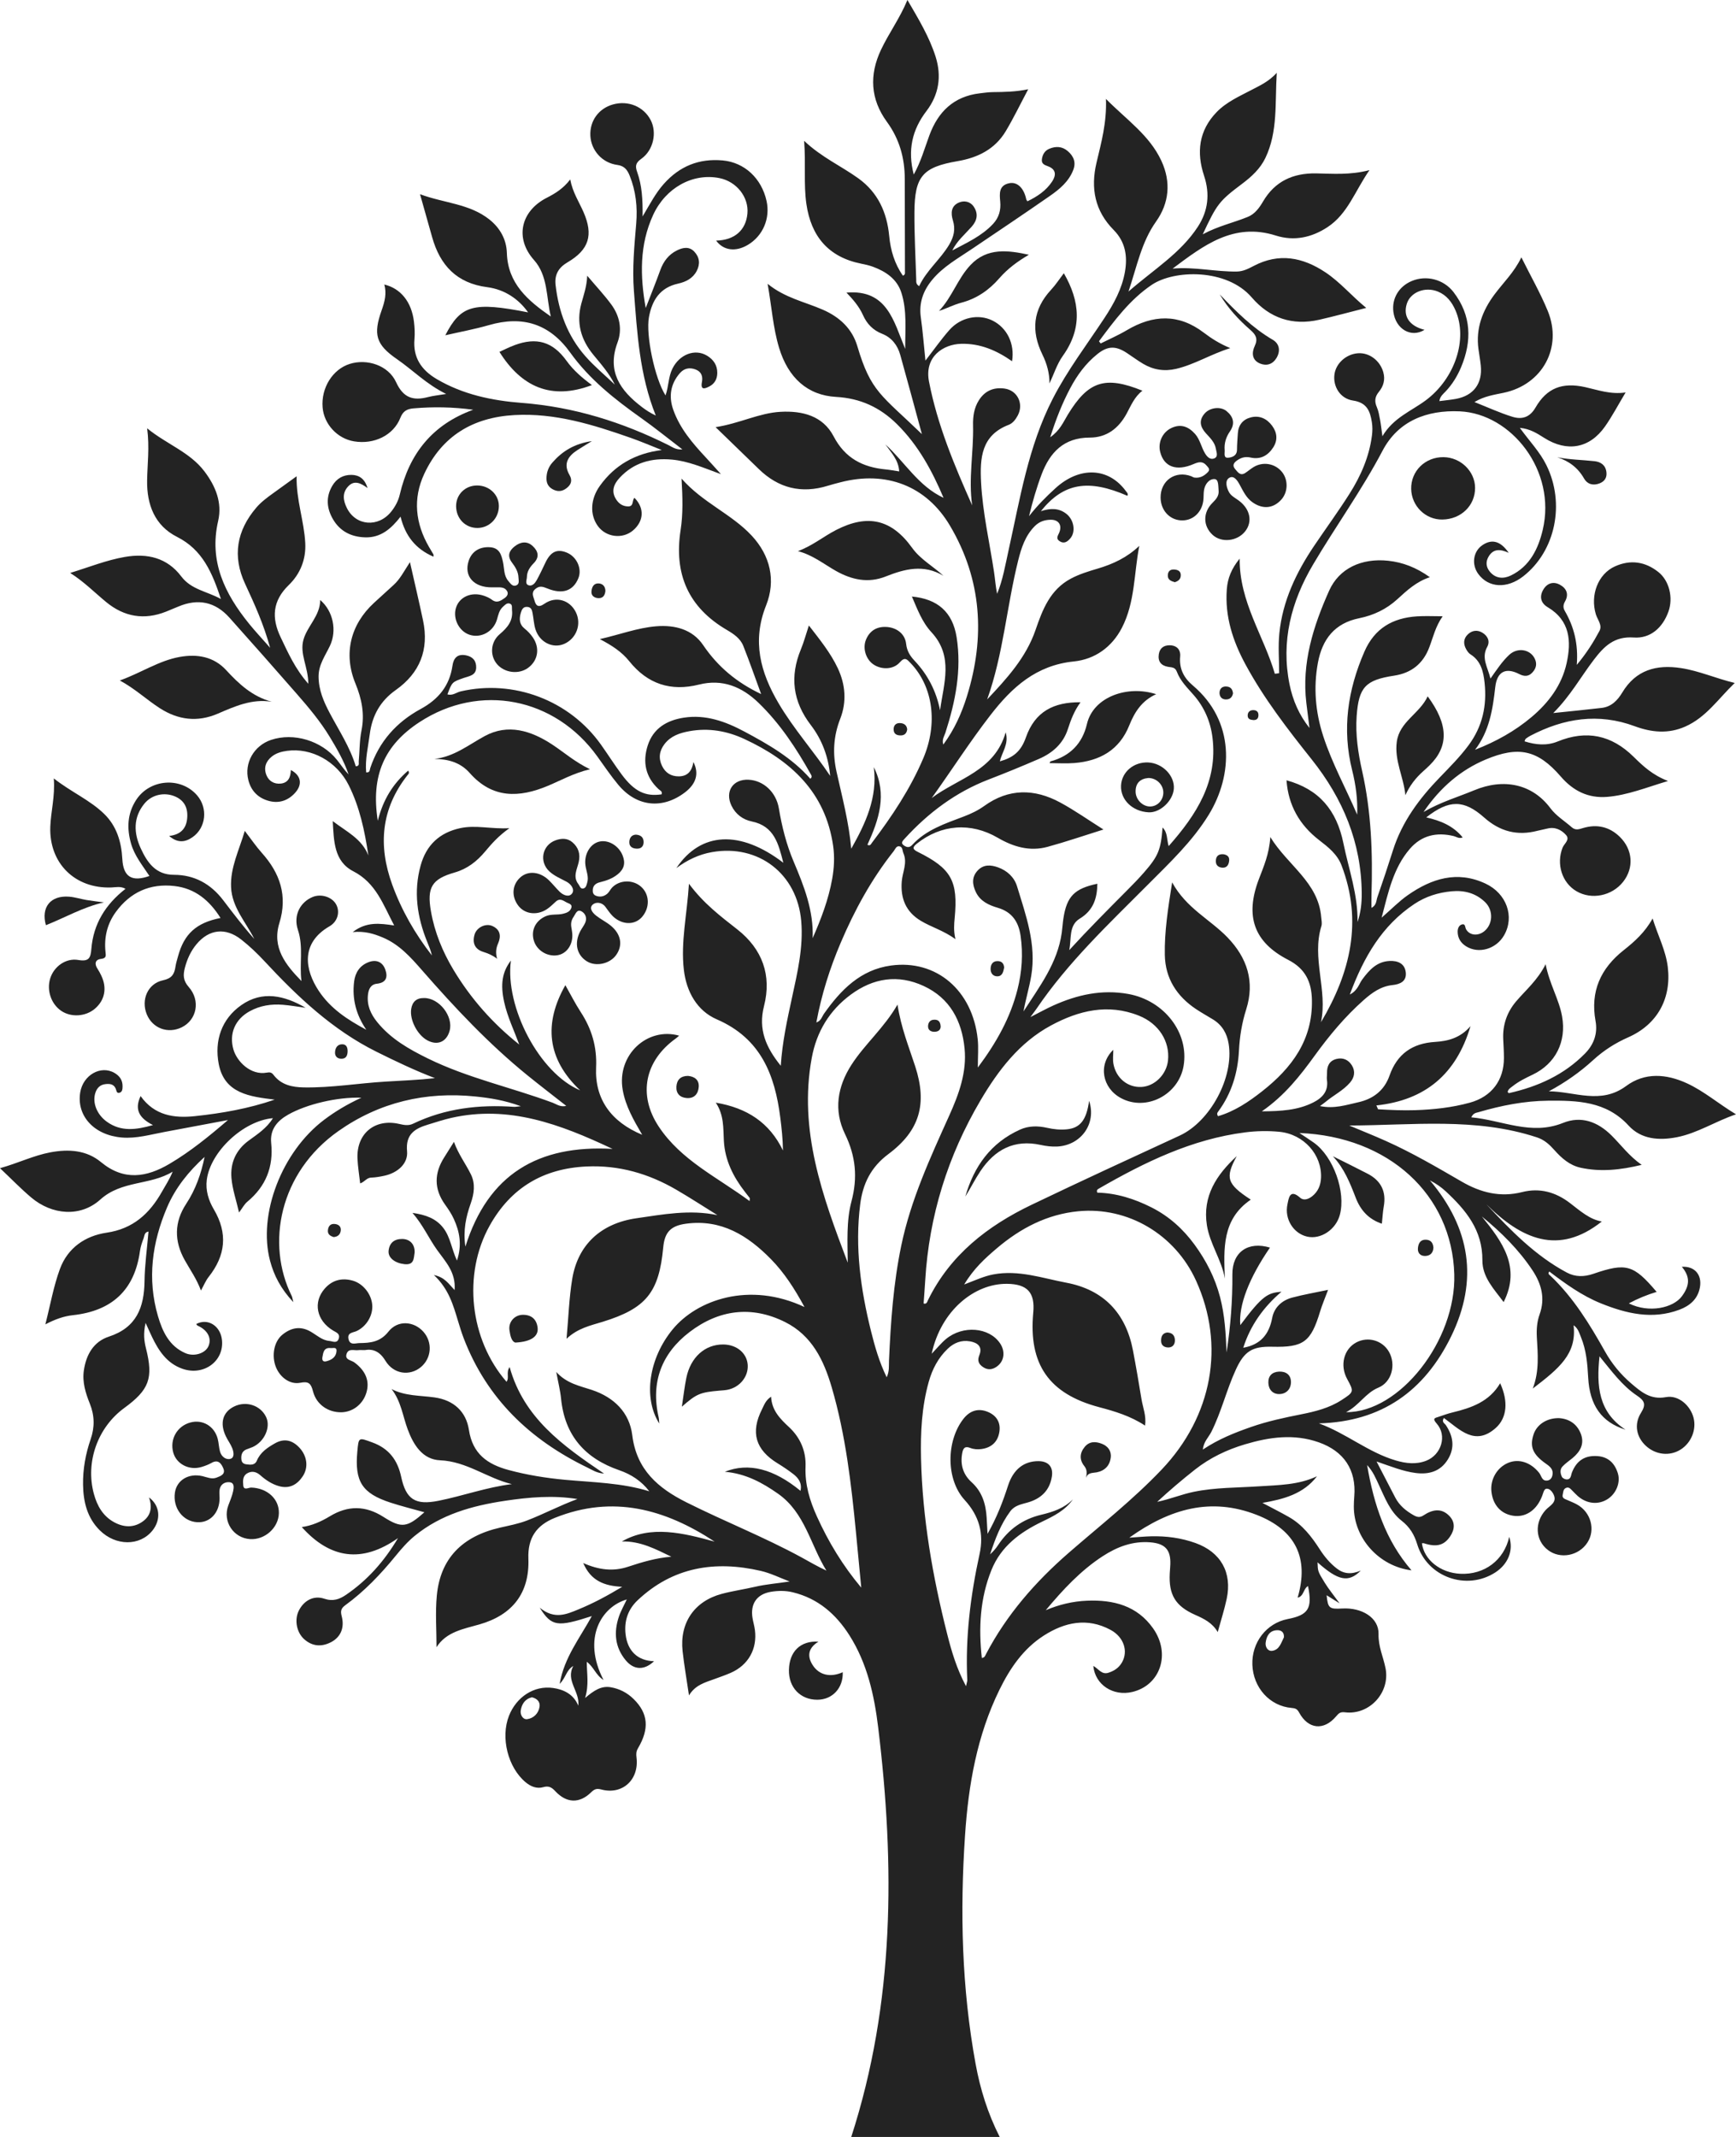 <?xml version="1.0" encoding="UTF-8"?><svg id="Layer_1" xmlns="http://www.w3.org/2000/svg" width="2702.98" height="3325.69" viewBox="0 0 2702.98 3325.69"><path d="M2143.46,2274.77c11.18,21.56,20.07,38.86,29.1,56.08,6.35,12.11,16.43,20.36,28.11,27.04,5.34,3.05,9.85,4.36,15.73.46,13.51-8.96,27.85-12.22,40.47,1.1,9.09,9.59,8.24,20.87,1.04,31.59-9.41,14.02-21.26,17.06-40.68,10.76-1-.32-2.2-.04-3.29-.04,3.36,25.78,28.7,45.96,59.72,47.46,37.65,1.82,68.13-21.14,76.24-57.44,6.92,20.85-1.56,42.41-21.81,55.44-44.83,28.85-106.06,7.03-121.5-44.04-4.53-14.99-11.76-26.78-24.08-36.37-18.38-14.31-26.12-35.84-35.63-56-4.76-10.09-8.81-20.51-18.26-30.77,10.5,61.63,28.64,117.04,69.12,163.83-50.83-6.24-90.08-50.35-89.8-99.7.03-5.16.28-10.32.7-15.46,3.34-41.07-16.05-70.24-55.35-84.08-38.76-13.65-76.97-8.12-114.84,3.14-28.2,8.38-54.61,21-77.84,39.32-20.15,15.89-39.73,32.5-58.86,50.2,19.59-3.99,37.82-11.68,57.16-15.64,33.4-6.83,67.27-6.29,101-8.5,30.62-2,61.77-2,90.66-15.65-21.15,27.63-51.8,35.65-84.92,41.42,14.66,7.78,28.16,14.54,41.26,22,21.05,11.99,35.38,30.63,48.18,50.55,7.2,11.2,15.58,21.16,26.11,29.41,10.84,8.5,22.55,9.8,37.58,3.37-19.17,19.45-35.43,15.65-67.35-12.82.5,13.63.15,13.84,11.14,31.63,6.18,9.99,13.72,19.14,23.18,32.16-9.05-5.65-14.58-9.09-20.18-12.59,2.07,20.18,4.02,21.82,24.29,20.65,30.29-1.74,57.21,14.13,56.57,39.75-.49,19.81,7.48,35.65,10.92,53.41,7.32,37.74-25.17,73.03-63.19,68.37-7.13-.88-9.58,1.33-13.64,6.15-19.2,22.85-43.65,20.44-57.81-5.89-3.07-5.72-6.12-6.57-11.68-7.05-33.99-2.89-59.77-31.5-61.06-67.18-1.25-34.73,21.94-64.73,54.97-71.14,32.34-6.27,38.75-16.53,31.66-51.34-7.45,4.19-6.38,15.96-16.12,18.04,18.06-61.63-3.09-105.29-64.13-128.97-70.79-27.46-134.42-9.77-198.02,35.64,14.49-.95,24.15-1.9,33.84-2.14,23.71-.6,46.99,2.46,69.34,10.5,39.34,14.16,57.22,45.94,48.48,86.85-3.58,16.75-8.88,33.13-13.94,51.7-8.39-14.47-21.46-20.76-35.09-26.78-30.95-13.69-41.42-31.42-39.6-64.88.25-4.58.71-9.15.88-13.74.83-22.55-8.09-32.34-30.84-34.26-27.64-2.33-51.92,6.91-74.53,21.62-34.45,22.42-62.02,52.23-88.59,84.01,20.73-8.81,42.11-13.91,64.28-14.8,40.96-1.65,77.91,7.59,102.94,43.18,27.75,39.45,11.24,88.48-32.48,98.83-29.74,7.04-57.87-10.99-60.72-40.54,8.01,4.3,12.89,13.92,23.28,10.71,9.21-2.85,16.45-7.66,21.33-16.09,10.02-17.31,3.09-39.5-17.73-50.71-36.33-19.57-71.48-11.96-104.12,9-31.75,20.39-52.46,50.74-68.85,84.16-34.97,71.31-48.33,147.91-53.59,226.14-8.03,119.4-5.21,238.43,16.49,356.51,7.15,38.91,18.74,76.46,37.46,113.36h-231.15c67.64-208.9,68.07-422.35,41.93-637.41-6.09-50.14-17.07-99.74-44.82-143.36-20.97-32.96-48.96-57.37-88.1-66.86-11.41-2.77-22.87-2.64-34.15-.75-21.94,3.68-32.2,18.73-28.58,40.8,1.02,6.21,2.89,12.29,3.71,18.52,3.89,29.53-10.19,54.66-37.45,66.68-8.38,3.69-17.08,6.64-25.69,9.8-14.37,5.27-29.57,9.03-39.48,25.41-3.68-25.07-7.55-46.9-9.96-68.9-4.81-43.89,18.27-77.69,60.86-89.09,17.12-4.58,34.8-7.05,52.09-11.07,17.33-4.03,34.88-5.27,53.69-8.21-14.92-5.6-29.44-12.95-44.84-16.5-71.25-16.44-136.69-6.22-191.79,45.68-15.15,14.27-21.17,32.39-18.76,53.06,3.05,26.17,19.06,41.16,44.29,41.83-14.78,14.16-31.14,14.13-44.06-1.38-16.89-20.28-18.9-43.67-10.65-68,3.07-9.06,7.97-17.5,12.27-26.72-39.23,11.28-69.94,60.13-36.22,125.29-12.07-7.42-15.12-20.3-26.08-28.26.04,18.79,3.7,35.74-2.6,56.3,13.71-11.64,25.02-19.15,39.57-16.76,13.96,2.29,26.09,8.6,36.15,18.54,22.44,22.17,24.67,45.87,6.66,76.38-2.94,4.97-3,9.09-2.34,14.44,4.27,34.57-21.89,58.59-54.93,49.77-7.57-2.02-10.9-.28-15.96,4.63-17.99,17.48-38.05,16.84-55.57-1.95-5.71-6.12-10.26-8.73-18.9-6.25-9.85,2.82-19.28-1.01-27.17-7.55-27.7-22.97-39.39-69.57-26.06-103.46,11.4-28.98,38.66-47.71,68.94-43.33,15.7,2.27,31.64,9.31,39.01,27.51,2.74-22.13-20.23-39.05-7.72-61.8-11.11,6.3-11.64,18.64-21.29,27.85,7.06-41.08,31.46-71.33,50.08-105.49-53.66,17.34-62.61,16.35-81.14-13.07,23.06,18.98,41.94,10.21,60.69,2.5,22.19-9.14,43.36-20.31,67.78-35-28.26-1.32-48.87-9.46-60.69-36.95,24.41,10.84,46.84,13.35,69.83,5.73,21.78-7.22,43.74-13.75,67.32-15.61-24.33-11.77-48.24-24.52-77.03-23.71,22.07-12.75,46.17-16.38,71.16-14.6,25,1.78,49.2,8.27,73.29,14.86-77.16-50.74-158.52-73.17-248.58-37.1-28.8,11.54-42.59,31.19-41.4,63.62,1.96,53.47-24.8,87.63-76.23,102.29-25.11,7.16-51.63,11.52-66.79,35.47,0-27.01-2.07-53.87.43-80.3,5.43-57.53,39.21-92.32,98.81-105.86,13.95-3.17,28.2-5.86,41.47-10.96,26.53-10.19,51.72-23.65,78.68-33.46-37.96-6.16-75.33-2.85-112.65,2.72-51.06,7.63-99.79,21.1-140.83,54.68-11.2,9.17-20.55,19.99-29.6,31.07-23.31,28.54-48.57,55.1-78.43,76.81-7.01,5.1-7.5,9.52-5.52,17.16,4.7,18.07-1.75,32.8-17.05,40.53-14.76,7.47-28.99,6.28-41.48-4.94-11.94-10.73-15.3-30.26-8.28-44.32,7.77-15.56,22.95-24.27,39.67-18.6,13.51,4.58,23.63.9,33.69-5.94,33.15-22.55,59.34-51.75,81.07-88.36-56.1,39.61-105.73,31.97-149.79-17.2,15.52-2.12,29.96-8.45,43.54-16.69,28.26-17.15,55.57-17.08,83.9,1.07,28.16,18.04,36.97,16.2,63.48-7.43-17.67-4.97-35.36-9.3-52.63-14.93-44.39-14.46-56.1-32.82-51.8-79.54,2.09-22.68,1.83-21.96,23.07-14.29,25.76,9.31,39.55,27.18,45.19,53.59,7.54,35.29,21.98,44.54,58.07,37.34,38.16-7.61,75.02-21.12,114.24-25.94-38.26-9.12-70.07-35.32-111.62-37.09-27.34-1.16-41.52-23.84-50.56-48.23-7.72-20.83-10.31-43.75-25.11-62.62,21.22,11.06,44.52,9.83,67.04,13.02,29.72,4.21,49.07,21.98,53.44,50.59,5.7,37.32,28.92,53.54,61.83,62.39,28.91,7.77,58.3,12.5,88,15.23,43.82,4.04,88.08,4.65,130.99,17.87-12.26-16.08-28.44-26.47-46.59-32.72-53.53-18.45-85-54.02-90.75-111.28-1.3-12.91-4.54-25.63-7.47-41.66,16.3,17.98,36.5,21.63,55.29,27.87,34.76,11.55,58.68,35.25,63.02,70.51,6.64,53.89,40.34,82.41,84.16,104.38,59.42,29.8,121.44,54.17,179.86,86.04,12.49,6.81,24.71,14.1,38.27,20.27-24.9-40.05-33.32-90.13-75.21-119.57-24.6-17.29-50.51-31.41-82.97-34.24,36.93-14.74,76.19-4.53,117.83,29.69,2.67-11.99-3.11-19.92-11.45-26.31-7.7-5.9-15.79-11.36-24.07-16.42-34.56-21.1-42.66-48.23-24.37-84.29,3.25-6.41,5.51-13.85,14.1-19.49,1.05,21.29,14.02,34.43,27.78,47.18,17.86,16.56,26.8,37.75,25.85,61.55-1.11,27.92,6.5,52.98,17.79,77.85,17.95,39.56,40.23,76.39,68.97,110.57-2.7-28.19-5.37-56.38-8.09-84.56-7.41-76.53-16.15-152.85-37.84-227-12.4-42.38-30.87-80.92-72.76-101.79-52.51-26.16-103.32-19.02-148.69,15.61-43.19,32.97-60.6,77.85-48.15,132.35.61,2.67.6,5.48,1.05,10.02-25.65-40.65-15.85-102.01,20.88-146.61,37.63-45.71,119.33-75.09,205.22-34.71-15.61-28.84-31.58-53.42-52.04-74.33-36.13-36.93-77.67-62.84-132.65-55.3-23.64,3.24-33.05,13.24-35.24,36.72-6.56,70.28-26.73,95.06-94.19,115.87-19.01,5.86-38.83,9.87-56.36,26.46,3.02-33.3,3.96-63.6,8.86-93.25,8.7-52.74,44.37-86.33,99.93-94.32,41.22-5.92,82.77-13.96,126.09-4.87-21.37-13.25-42.44-27.03-64.18-39.65-43.05-25-89.11-38.35-139.51-36.06-67.48,3.08-118.08,33.22-150.97,92.19-42.11,75.47-30.97,177.09,26.31,242.84,4.85-6.34-1.21-14.6,4.87-22.83,21.91,78.95,82.43,122.19,147.04,165.76-11.69-.88-18.61-5.83-25.86-9.34-89.08-43.07-156.48-107.04-192.56-200.91-3.49-9.08-6.32-18.42-9.15-27.74-7.44-24.55-14.29-49.35-37.42-71.04,17.17,3.5,22.95,13.82,32.24,23.4,2.24-27.79-14.33-44.31-27.24-62.39-12.96-18.15-21.94-38.84-38.31-57.71,20.35,2.91,36.58,8.57,48.06,23.53,10.9,14.19,12.77,32.52,21.17,50.71,8.16-24.4,4.18-45.15-5.06-65.19-3.57-7.75-8.47-14.99-13.46-21.96-17.48-24.42-17.04-48.91-1.15-73.76,4.61-7.21,9.1-14.48,15-23.89,6.73,19.11,18.19,33.98,26.38,50.63,7.27,14.77,5,30.22-.31,45.24-7.33,20.75-12.06,41.81-8.28,67.19,35.37-112.63,113.22-158.63,229.13-152.08-82.03-38.76-161.8-68.42-251-48.28-12.25,2.77-24.23,6.8-36.28,10.43-20.47,6.17-35.16,14.9-32.67,41.47,1.8,19.25-14.6,33.67-35.49,38.19-6.7,1.45-13.57,2.67-20.39,2.86-7.03.2-10.2,6.74-17.13,9.03-1.49-13.33-3.67-26.08-4.19-38.9-1.59-38.66,26.91-62.19,64.59-53.73,7.35,1.65,14.48,3.33,21.8-.19,49.97-24.03,102.93-30.18,157.58-26.29,1.67.12,3.38-.31,10.38-1.03-25.86-9.37-48.09-12.78-70.23-15.08-77.66-8.07-149.9,8.82-213.79,53.75-92.01,64.7-113.17,175.44-72.58,256.91.71,1.43.82,3.16,2.35,9.37-19.4-20.79-30.12-41.36-36.21-64.37-19.18-72.44,18.28-169.73,84.21-219.44,17.37-13.09,35.97-24.21,58.02-34.4-37.51-1.26-85.1,10.06-113.96,26.34-17.22,9.72-28.67,23.19-26.52,44.25,3.78,37.16-8.35,67.47-37.19,91.36-4.53,3.75-7.41,9.5-12.85,16.71-4.46-19.44-10.39-36.39-11.83-53.72-1.96-23.51,7.01-43.66,26.84-58.16,13.7-10.02,28.2-19.33,37.74-34.91-45.98,3.95-97.26,52.04-102.96,95.81-2.18,16.73,2.82,32.36,10.96,46.13,22.07,37.38,18.31,71.83-8.12,105.2-4.52,5.7-7.29,12.78-11.93,21.12-6.64-18.04-16.8-32.2-25.26-47.32-16.66-29.76-16.45-59.21,2.35-87.74,14.67-22.26,23.18-46.73,28.57-72.88-24.63,22.4-45.3,47.77-58.39,78.43-23.42,54.84-31.18,111.52-14.15,169.58,6.98,23.78,17.54,46.56,42.7,57.4,13.74,5.92,31.09.28,35.91-11,5.31-12.43-1.47-25.03-17.04-31.9-.89-.39-1.42-1.59-2.1-2.43,18.02-9.66,37.84,2.67,40.14,24.96,3.41,32.92-28.49,56.17-61.43,44.71-24.18-8.41-37-27.82-47.42-49.45-2.84-5.9-5.47-11.9-10.09-22-3.73,16.74-2.28,28.15.66,39.81,11.69,46.32,4.98,64.29-33.91,92.66-41.35,30.17-60.61,84.01-47.34,133.37,5.07,18.84,14.26,35.17,32.26,44.71,14.8,7.84,30.08,8.44,43.95-1.55,12.45-8.97,15.24-21.94,9.65-37.42,17.23,12.64,19.07,34.48,5.52,51.46-19.6,24.57-57.31,24.43-82.18-.3-19.67-19.56-25.52-44.35-25.97-70.78-.41-24.27,3.93-48.04,11.82-70.94,6.49-18.82,6.16-36.8-1.26-55.3-6.61-16.5-12.01-33.49-9.31-51.85,3.6-24.53,15.19-44.73,38.91-52.48,43.02-14.06,54.97-45.34,55.54-86.27.36-25.66,3.99-51.28,6.19-77.26-6.6,1.06-6.14,6.63-7.57,10.35-2.45,6.39-4.77,13.03-5.69,19.77-8.33,61.08-43.76,93.4-104.38,100.01-14.14,1.54-27.69,6.31-42.97,14.31,7.82-30.56,12.78-59.35,22.72-86.3,12.05-32.66,39.22-51.47,72.73-56.39,41.15-6.03,66.85-29.66,86.09-63.76,5.59-9.9,11.89-19.4,16.71-31.22-34.94,21.52-79.36,13.32-112.68,43.41-31.08,28.06-75.39,23.95-107.5-3.12-16.47-13.89-31.5-29.48-48.66-45.7,28.15-7.8,52.27-19.79,78.67-24.69,28.16-5.22,55.94-3.5,78.54,15.24,35.57,29.49,70.9,23.81,106.66,2.74,32.54-19.18,61.8-43.08,91.06-68.19-32.92,6.18-65.84,12.41-98.78,18.53-21.92,4.07-43.61,10.51-66.24,8.68-43.27-3.51-70.94-33.54-65.03-70.15,4.37-27.1,32.03-42.82,53.38-30.37,8.05,4.7,12.7,11.33,12.56,20.94-.06,4.17-.32,8.81-4.9,9.95-4.73,1.17-4.55-3.72-5.86-6.69-3.15-7.11-9.51-7.52-15.95-6.79-8.27.94-13.22,5.92-15.71,13.8-4.83,15.31,2.49,33.65,18.06,44.81,21.83,15.66,45.15,12.68,71.71,5.14-19.72-10-29.86-22.91-19.26-45.16,21.52,30.3,52.05,34.7,84.55,31.26,42.01-4.45,83.57-11.73,124.23-25.71-38.45-4.71-78.37-9.27-87.18-55.68-6.79-35.79,4.15-69.6,35.13-91.37,32.81-23.06,67.26-15.07,100.18,4.12-11.82-1.6-23.59-3.72-35.47-4.69-18.03-1.47-35.44,1.22-51.57,10.06-22.74,12.46-32.51,34.94-25.29,59.71,5.31,18.24,26.71,40.54,52.03,35.79,4.63-.87,7.48-.26,10.29,3.46,11.94,15.79,29.23,19.3,47.48,19.58,42.54.67,84.55-6.49,126.88-9.02,25.59-1.53,51.2-2.57,77.04-5.38-31.41-12.05-61.35-26.34-91.07-41.12-68.44-34.04-122.88-85.48-174.18-140.72-11.36-12.23-23.35-23.68-36.46-33.95-24.28-19.02-49.92-16.27-69.64,7.44-8.95,10.77-14.57,23.28-18.05,36.77-2.79,10.81-2.87,19.64,5.98,29.64,18.85,21.3,12.59,51.35-10.93,62.85-21.43,10.48-45.46,1.5-54.35-20.3-9.22-22.61,1.55-47.89,25.28-52.91,13.53-2.86,17.68-9.42,19.38-21.03.83-5.64,2.61-11.15,4.12-16.67,9.41-34.47,28.35-51.88,66.06-59.27-17.29-27.58-39.86-46.16-71.99-49.77-37.79-4.24-68.58,9.62-91.1,40.52-13.4,18.39-18.33,39.31-16.04,61.8.64,6.31,1.73,10.14-7.25,11.18-8.86,1.03-10.18,7.85-5.08,15.42,2.23,3.31,4.07,6.93,5.8,10.54,9.23,19.25,5.58,38.15-9.82,51.4-14.53,12.5-37.4,13.91-52.8,3.26-15.59-10.78-22.66-31.91-16.87-50.41,5.7-18.22,24.13-32.01,43.81-28.57,16.52,2.89,19.11-3.33,20.24-17.32,3.12-38.52,21.74-68.96,53.17-93.44-7.59-4.37-14.97-2.37-21.93-2.11-56.87,2.11-97.31-37.86-95.18-94.66.89-23.84,7.62-47.11,5.44-75.05,27.36,21.44,56.27,33.61,78.49,55.28,19.43,18.95,26.76,43.44,28.21,70.09,1.51,27.72,14.65,36.19,42.2,26.46-10.69-16.31-23.2-31.39-28.6-50.36-6.76-23.7-5.89-46.49,7.79-67.74,21.21-32.95,69.56-36.68,94.96-7.44,17.27,19.88,14.04,50.62-7.14,65.25-11.36,7.85-22.99,9.44-36.31-1.99,19.78-2.2,27.78-13.56,28.28-30.73.43-14.66-5.82-25.35-19.77-31.04-16.25-6.62-35.49-2.57-46.95,11.36-17.8,21.64-16.69,46.07-5.78,69.69,10,21.67,23.01,41.19,51.64,41.19,31.98,0,57.33,14.14,76.62,39.36,15.63,20.43,31.11,40.96,48.53,60.43-13.26-26.4-34.7-49.09-36.14-80.39-1.41-30.6,12.42-57.4,21.34-87.78,9.82,12.77,17.47,24.12,26.52,34.21,28.43,31.74,40.44,66.81,27.34,109.27-11.82,38.32,9.81,65.07,34.43,90.28-3.56-26.46,3.33-52.94-5.5-79.48-7.71-23.17,3.89-43.67,23.03-51.45,13.11-5.33,29.87-.05,36.33,11.44,6.34,11.27,2.94,26.61-10.17,34.19-46.02,26.6-37.93,68.44-17.06,100.14,18.46,28.04,45.29,45.45,74.32,60.92-15.8-23.05-22.32-47.76-19.02-74.93,1.73-14.18,8.98-25.02,22.32-30.19,11.87-4.61,21.95-.8,26.33,11.68,4.08,11.62,1.3,20.25-13.12,21.79-9.73,1.04-12.97,8.57-13.95,17.03-1.91,16.41,4.23,30.17,14.39,42.7,21.16,26.11,49.3,42.08,78.9,56.61,62.12,30.5,129.85,44.93,194.25,68.85,6.1,2.27,11.93,7.2,21.19,4.92-20.73-16.28-40.62-31.5-60.08-47.27-60.38-48.91-113.32-105.29-164.33-163.65-17.7-20.25-35.65-40.49-61.54-51.25-13.77-5.72-27.64-10.12-46.51-8.29,21.48-16.62,42.33-13.57,64.55-10.29-17.19-32.54-28.39-66.21-63.61-84.31-30.3-15.57-30.25-47.17-32.06-78.11,21.16,16.31,45.24,27.22,55.48,53.48-5.69-38.24-13.55-75.41-30.67-109.51-18.8-37.44-58.33-58.44-95.85-53.35-8.64,1.17-16.94,3.4-23.85,8.92-9.6,7.67-12.9,17.86-8.27,29.13,3.81,9.28,12.2,13.98,22.2,12.94,11.96-1.25,15.42-10.3,15.73-21.11,15.88,8.28,18.56,22.27,6.66,35.44-10.86,12.02-24.76,16.86-40.5,12.76-16.79-4.38-28.02-15.51-32.32-32.47-6.75-26.65,8.71-53.64,35.31-62.59,35.15-11.82,78.45,1.07,102.48,30.84,6.07,7.52,11.32,15.69,18.3,22.9-7.14-20.9-18.15-40-29.56-58.77-14.63-24.08-32.77-45.62-51.26-66.77-34.7-39.71-69.62-79.24-104.8-118.53-22.14-24.73-48.95-30.1-79.48-17.21-6.33,2.67-12.67,5.33-19.05,7.87-34.08,13.56-65.32,8.22-93.38-14.92-18.02-14.86-34.45-31.61-55.96-45.26,29.7-9.11,56.59-20.01,85.31-24.95,34.85-6,65.69,1.32,87.66,30.39,15.55,20.58,39.61,22.98,61.74,35.11-13.67-40.84-28.34-76.49-68.34-96.67-34.6-17.46-47.18-49.97-46.61-87.72.39-25.72,3.95-51.4.06-81.25,30.58,24.97,66.44,36.96,89.21,67.06,17.25,22.81,27.94,48.51,21.34,77.1-14.51,62.92,10.29,113.2,48.05,159.87,9.7,11.99,20.31,23.25,32.87,37.54-10.11-36.89-24.43-68.28-39.03-99.69-19.92-42.84-13.13-82.5,17.39-118.29,7.51-8.8,16.71-15.65,26.04-22.34,11.58-8.31,23.11-16.69,36.86-26.62-.86,36.44,11.63,69.46,13.44,103.96,1.33,25.24-7.72,47.97-25.7,65.37-25.32,24.5-27.08,51.08-12.6,81.27,11.55,24.07,22.19,48.59,43.05,72.36.03-26.11-14.04-46.65-7.44-69.05,6.3-21.39,25.89-36.83,25.96-61.35,20.3,17.32,26.33,47.71,15.09,71.44-7.29,15.38-17.74,29.35-17.63,47.8.13,20.9,7.92,38.9,17.42,56.81,14.42,27.19,31.57,53.05,40.5,82.76,6.35-.29,4.35-4.88,4.6-7.62,1.49-15.97,1.11-32.29,4.26-47.91,5.23-25.95.43-49.43-9.48-73.56-18.95-46.19-7.55-91.63,29.04-125.29,10.13-9.32,20.29-18.6,30.5-27.82,9.88-8.91,15.85-20.78,25.43-35.54,7.39,32.79,14.27,61.75,20.41,90.87,9.52,45.18-4.94,81.66-42.43,108.12-24.21,17.09-36.84,39.86-40.55,68.72-2.54,19.77-7.41,39.3-5.62,59.44,6.11.78,5.42-3.8,6.38-6.68,13.74-41.26,40.98-71.52,78.49-91.9,27.7-15.05,44.97-36.06,49.52-67.39,1.74-12.01,7.77-18.81,21.11-16.13,10.6,2.13,16.03,8.52,15.8,19.13-.28,12.43-11.27,13.17-19.44,16.08-17.88,6.36-18,6.04-25.32,25.51,7.95,2.5,14.03-3.08,20.69-4.62,82.45-19.01,169.27,13.78,218.4,82.91,10.96,15.42,21.08,31.45,32.38,46.6,19.62,26.32,36.81,34.5,61.97,30.74,1.79-4.56-2.37-5.99-4.62-8.06-20.49-18.83-25.07-42.21-17.09-67.58,8.49-26.97,29.69-39.62,56.55-43.73,34.09-5.2,64.83,6.06,93.92,21.57,37.42,19.94,74.27,41.11,102.81,73.5,2.77-2.11,2.25-4.29,1.21-6.16-22.67-40.7-48.17-79.47-81.83-111.99-25.73-24.85-56.05-37.57-92.59-28.41-44.02,11.03-80.15-.74-108.72-36.38-11.57-14.44-26.95-24.56-45.83-34.35,30.85-6.95,58.28-17.55,87.71-19.96,29.31-2.4,56.59,4.8,73.21,29.3,22.95,33.84,52.52,58.34,90.27,76.19-9.24-25.15-17.99-50.3-27.8-75.02-4.62-11.63-15.14-18.69-25.54-24.77-60.2-35.2-82.63-87.22-72.03-155.56,3.86-24.84,3.15-50.29,1.46-79.99,32.97,37.53,77.59,54.89,109.11,88.67,29.13,31.23,38.02,69.77,22.51,108.72-22.14,55.6-8.89,104.08,19.35,152.12,23.57,40.09,54.65,74.7,80.45,113.2-2.74-29.4-12.48-56.08-30.1-79.05-28.14-36.69-33.09-75.59-15.48-118.06,4.71-11.36,7.87-23.37,12.38-37.01,17.27,22.32,33.8,42.67,45.04,66.54,12.03,25.55,14.02,52.48,3.81,78.62-10.67,27.32-12.07,54.15-5.76,82.52,8.79,39.5,19.28,78.74,22.88,119.75,22.35-39.45,41.16-79.62,35.14-126.92,21.19,42.02,8.07,81.57-9.93,120.79,4.34,2.28,5.49-1.08,6.9-2.95,31.23-41.21,59.82-83.94,80.17-131.87,22.75-53.56,15.4-111.14-19.88-147.96-5.58-5.83-8.81-10.23-16.78-1.15-10.11,11.53-28.64,11.67-41.07,3.24-11.55-7.83-17.15-24.8-11.66-38.32,5.51-13.58,16.18-20.55,30.97-20.04,16.43.56,29.87,10.54,31.58,26.18,1.23,11.25,6.08,18.93,13.35,26.63,20.48,21.69,33.59,47.24,39.5,76.88,5.63-41.54,21.48-83.84-13.4-121.45-14.65-15.79-21.95-35.93-30.44-55.52,40,3.72,63.39,24.11,69.61,63.2,8.13,51.07-1.87,100.4-17.49,148.9-1.71,5.3-5.64,10.14-3.26,18.3,17.45-23.62,28.63-48.83,36.84-75.22,28.65-92.09,23.22-181.59-26.39-265.41-36.96-62.44-99.69-85.82-170.24-67.65-6.66,1.71-13.33,3.41-19.89,5.44-41.07,12.71-76.88,3.93-107.63-26.04-21.2-20.66-42.5-41.21-67.18-65.12,37.96-5.93,67.72-22.07,101.15-23.88,34.23-1.85,65.96,6.33,82.59,38.15,17.87,34.2,45.31,48.07,81.08,51.51,6.72.65,13.38,1.94,21.04,3.09-.98-17.87-12.42-29.07-21.49-42.05,30.34,27.69,51.43,65.02,90.53,83.15-17.67-41.73-39.08-81.64-72.5-114.66-26.56-26.24-57.19-40.3-94.78-42.38-44.44-2.46-74.65-29.75-88.75-76.33-9.49-31.34-11.52-63.97-17.88-99.71,26.99,22.03,57.86,28.03,85.97,40.32,26.18,11.45,45.65,29.49,53.75,56.86,21.06,71.15,37.37,75.8,100.5,136.77-11.39-41.79-22.32-82.62-33.71-123.32-4.21-15.06-13.32-26.94-28.14-32.78-14.3-5.63-23.79-15.46-29.87-29.1-6.09-13.66-15.84-24.73-25.74-35.03,63.46-5.39,73.54,44.57,91.45,87.66-.14-29.89,3.11-59.51-6.03-87.79-6.8-21.06-24.19-32.79-44.33-40.19-5.89-2.16-12.12-3.5-18.29-4.74-51.02-10.26-77.95-42.71-85.2-92.91-4.51-31.21-.69-62.62-3.53-98.27,27.33,25.88,57.94,39.27,84.64,58.56,30.39,21.96,44.34,52.97,47.84,89.57,2.13,22.3,8.34,43.26,21.32,61.74,3.97-1.57,3.2-4.19,3.2-6.21-.05-48.17-.24-96.35-.29-144.52-.03-32.47-8.38-62.07-27.79-88.66-25.73-35.24-27.68-73.08-9.24-112.12,12.19-25.81,29.32-48.89,41.17-77.56,17.6,30.15,34.09,57.5,43.84,88.15,9.72,30.53,5.15,59.38-14.23,84.73-22.37,29.25-29.55,61-19.76,98.82,11.24-20.29,16.95-40.96,24.29-60.88,13.63-36.99,38.05-60.73,78.41-65.54,6.82-.81,13.67-1.8,20.52-1.88,17.69-.2,35.35-.38,55-4.46-12.36,23.25-22.72,44.78-34.93,65.21-16.75,28.01-43.37,41.27-74.81,46.65-54.59,9.36-67.08,23.56-67.41,79.51-.21,34.96,1.71,69.93,2.79,104.89.1,3.22-.76,7.03,4.57,10.18,11.36-24.59,33.03-41.52,46.79-64.67,7.27-12.24,9.94-23.97,5.77-37.52-3.49-11.34-3.09-22.53,9.21-27.88,8.2-3.57,17.7-1.81,23.16,6.27,7.33,10.84,5.58,21.45-3.22,31.32-10.51,11.78-22.84,22.07-30.21,36.97,22.42-11.95,45.74-22.28,63.52-41.33,9.19-9.84,12.43-21.46,11.18-34.79-1.15-12.22-2.4-25.24,14.08-28.59,12.54-2.55,22.86,7.7,26.46,25.11.2.98,1.09,1.82,1.86,3.04,15.13-7.36,28.96-16.42,38.38-30.71,6.28-9.53,6.66-18.72-5.9-23.6-5.68-2.21-11.05-3.68-9.96-11.37,1.03-7.31,4.53-13.13,11.41-16.03,10.23-4.32,20.19-3.91,28.97,3.72,9.03,7.85,13.01,17.29,8.46,29.13-6.93,18.05-21.2,29.91-36.2,40.36-40.45,28.17-81.44,55.54-122.29,83.12-21.34,14.41-44,27-60.89,47.24-14.35,17.2-21.19,36.13-18,58.82,3.01,21.37,4.65,42.93,7.18,67.23,13.39-17.24,24.46-33,37.09-47.39,17.66-20.12,45.55-25.68,67.3-14.92,22.72,11.24,34.9,36.18,30.47,63.31-24.02-16.81-49.71-27.97-79.57-27.1-27.19.79-57.35,19.6-49.71,58.96,13.08,67.34,39.36,129.97,67.19,192.48-6.04-41.66,2.38-82.84,1.38-124.15-.34-13.98,1.42-27.46,9.16-39.6,9.37-14.71,23.08-20.38,39.8-18.06,20.19,2.79,30.25,23.74,20.69,41.77-3.31,6.25-7.83,12.25-14.1,14.65-42.88,16.39-45.02,51.84-43.07,89.59,2.43,47.12,13.15,93.02,20.17,139.46,1.69,11.17,2.41,22.49,4.8,33.97,9-21.93,12.82-45.15,17.9-68.05,17.73-79.91,30.63-161.21,68.59-235.26,22.85-44.56,53.17-84.29,80.6-125.89,14.56-22.09,27.23-45.16,31.91-71.76,4.32-24.53.72-46.85-17.49-65.25-29.41-29.72-36.14-64.97-26.75-104.76,7.34-31.1,16.09-62.04,14.7-99.21,32.31,32.62,67.64,56.38,86.18,96.09,15.6,33.42,12.12,66.18-8.17,94.75-22.68,31.94-29.52,68.89-42.92,108.92,39.27-34.33,81.22-59.64,108.14-101.08,15.83-24.36,18.92-50.83,9.56-79.01-12.07-36.35-8.33-70.27,19.42-99.02,15.45-16.01,35.66-24.74,54.9-34.89,12.64-6.66,25.88-12.33,38.85-26.35-2.92,47.08,1.96,91.21-17.66,132.33-8.08,16.94-21.55,29.26-36.46,40.45-35.79,26.86-39.21,31.66-61.12,78.49,23.85-12.85,47.72-17.97,70.16-27.11,11.1-4.53,17.98-14.19,23.81-24.11,18.52-31.45,46.7-44.08,82.11-43.58,26.25.37,52.6,2.94,83.48-5.06-22.68,32.66-33.69,67.87-65.21,88.65-24.82,16.36-52.18,22.18-80.5,13.19-65.83-20.91-112.76,15.49-160.8,51.42,33.91-3.12,66.91,5.15,100.37,4.54,9.47-.17,17.75-4.44,25.88-8.71,39.47-20.75,76.41-13.56,111.81,10.04,22.95,15.3,40.57,36.61,63.43,55.28-25.67,6.5-49.25,12.96-73.06,18.4-41.9,9.57-77.42-2.45-105.25-34.75-38.97-45.23-120.58-43.21-155.6-19.58-34.13,23.03-58.13,55.55-82.21,87.83.86,1.15,1.73,2.3,2.59,3.45,13.54-6.79,27.54-12.81,40.53-20.53,41.03-24.37,80.77-26.22,120.14,3.76,11.78,8.97,24.39,17.02,41.14,24.02-30.48,9.49-55.53,25.52-84.41,32.27-18.28,4.27-35.4,1.52-51.34-7.93-8.86-5.25-17.11-11.5-25.76-17.12-17.2-11.17-29.63-10.57-45.35,2-18.25,14.58-31.69,33.02-42.5,53.49-12.25,23.18-21.91,47.39-30.98,76,15.22-10.6,20.38-23.62,27.35-35.08,31.77-52.18,57.94-61.04,116.22-37.38-12.38,9.48-17.73,22.98-24.53,35.54-12.42,22.93-31.02,37.46-57.51,37.44-40.16-.03-61.95,22.87-74.9,57.14-7.98,21.12-14.19,42.91-19.61,65.17,12.57-16.21,26.64-30.35,41.42-43.77,37.53-34.05,82.46-32.08,109.32,4.67,1.5,2.06,4.15,4.1,2.43,7.39-60.74-26.49-99.46-20.22-134.76,23.93,15.47-5.05,28.42-4.85,39.88,4.25,11.79,9.37,14.84,27.97,5.8,38.26-4.29,4.89-9.41,8.79-16.42,4.22-6.36-4.14-2.74-8.44-.7-13.26,4.88-11.56-.66-20.31-13.25-20.14-9.17.12-17.58,2.71-24.74,9.89-14.93,14.99-21.02,34.04-25.89,53.51-17.87,71.56-23.12,145.96-48.29,216.24,30.55-32.47,60.51-64.98,75.34-108.14,10.9-31.72,22.73-62.77,55.08-79.92,13.31-7.06,27.56-11.36,41.78-15.57,23.88-7.07,45.76-17.28,64.68-35.4-8.4,42.94-6.45,87.8-27.18,127.74-15.62,30.1-42.17,48.87-74.74,52.17-58.63,5.94-96.17,40.01-129.98,83.71-32.24,41.66-60.49,85.99-91.3,128.86,40.7-30.81,98.06-41.93,115.16-102.26,5.38,18.47-5.95,30.8-9.02,45.19,20.52-5.88,32.7-14.98,40.53-37.33,14.14-40.3,43.42-55.07,85.04-54.65-9.55,12.99-14.99,27.05-19.63,41.52-7.35,22.92-23.94,37.45-45.24,46.68-25.75,11.15-51.73,21.83-77.92,31.9-51.42,19.76-94.06,51.74-130.94,92.08-2.9,3.17-6.38,6.51-2.21,9.91,3.76,3.06,8.87,5.41,13.68.14,21.78-23.85,51.55-33.42,80.43-44.4,11.34-4.31,22.1-9.38,31.96-16.49,38.19-27.51,78.2-26.99,118.2-5.36,22.56,12.2,43.65,27.12,67.38,42.06-30.09,9.41-58.35,19.15-87.12,26.99-27.58,7.51-53.19,0-77.38-14.1-42.11-24.54-88.23-20.91-125.87,8.95-7.5,5.95-6.99,8.92,1.25,13,52.32,25.93,62.95,45.12,57.46,103.01-.91,9.63-1.93,19.24,1.2,32.76-18.79-13.57-37.64-18.68-54.11-28.63-23.06-13.93-31.64-34.71-29.49-61.27,1.18-14.58,9.2-28.87,2.54-43.91-1.74-3.93-.76-10.07-6.62-10.71-4.65-.51-6.16,4.68-8.52,7.65-34.44,43.43-60.78,91.56-82.43,142.41-16.88,39.65-29.88,80.44-37.96,124.15,7.56-2.59,8.68-9.03,11.9-13.59,26.14-37.06,56.88-68.58,104.34-75.03,70.68-9.61,126.97,38.67,135.01,114.68,1.37,12.94.19,26.14.19,44.06,29.44-39.39,50.65-77.74,61.73-121.4,7-27.57,8.89-55.38,4.84-83.6-3.13-21.78-13.33-37.12-35.6-43.63-13.84-4.05-27.19-10.11-33.98-24.28-5.53-11.54-6.92-23.26,2.69-33.62,9.17-9.88,20.52-9.03,31.82-4.97,14.32,5.14,25.29,15.5,29.54,29.45,13.83,45.35,30.4,90.37,22.08,139.51-3.15,18.58-8.61,36.5-12.01,55.24,24.78-38.5,52.99-75.15,59.56-122.44,1.03-7.38,1.44-14.85,2.56-22.22,5.25-34.38,17.13-46.55,52.88-54.06-.36,22.73-6.15,41.38-27.52,54.39-17.34,10.56-12.61,31.59-16.27,48.92,29.3-32.04,59.81-62.6,90.25-93.23,8.89-8.94,17.74-17.96,26.03-27.46,22.45-25.7,26.39-35.48,29.04-70.13,8.16,8.03,6.32,18.44,9.47,28.97,43.5-49.22,76.65-100.6,68.25-168.87-3.09-25.13-12.81-47.51-29.55-66.58-9.83-11.2-20.65-21.75-25.95-36.02-2.67-7.17-8.08-6.6-13.7-7.57-10.7-1.86-16.07-8.33-14.39-19.49,1.42-9.42,7.54-14.03,16.66-14.04,11.3-.01,17.6,6.9,16.61,17.47-1.79,19.14,5.84,33.38,19.77,45.15,65.61,55.43,62.78,139.15,24.72,201.14-25.45,41.45-60.76,74.65-94.7,108.72-61.1,61.33-124.22,120.73-173.24,192.88-2.24,3.29-4.7,6.43-9.72,13.27,14.29-7.26,24.67-13.05,35.46-17.93,37.31-16.85,75.89-25.46,117.06-18,55.92,10.13,94.76,60.52,85.95,112.05-7.7,45.03-58.3,71.02-97.4,50.02-29.48-15.83-35.95-52.16-12.04-75.22,0,7.91-1.01,14.97.19,21.64,4.02,22.42,22.19,37.16,43.44,36.18,20.78-.96,39.31-19.38,41.58-41.31,3.06-29.64-14.35-57.31-45.38-69.67-48.21-19.2-93.92-7.93-137.07,15.4-49.02,26.51-81.86,69.68-109.46,116.43-50.95,86.3-80.07,179.72-86.11,280.03-.72,11.97-1.67,23.93-2.52,36.08,4.8,1.62,5.65-2.77,6.84-5.2,34.54-70.45,92.72-115.52,161.4-148.45,76.46-36.65,153.49-72.11,230.49-107.62,47.55-21.93,84.72-90.8,76.23-142.91-2.62-16.11-10.16-29.09-24.28-37.79-8.78-5.41-17.85-10.38-26.42-16.1-30.05-20.07-47.96-47.7-48.68-84.33-.7-36.09,4.87-71.7,11.4-112.97,21.88,40.29,59.11,57.6,86.23,85.72,30.6,31.72,42.76,68.8,29.08,111.98-6.65,20.97-10.17,42.23-11.28,64.12-1.74,34.52-11.42,66.5-32.14,94.66-1.29,1.75-2.89,3.57-.46,7.43,25.77-7.49,47.88-22.4,68.82-38.86,46.05-36.2,78.8-79.89,77.39-142.23-.63-27.96-10.17-48.45-36.99-62.24-53.59-27.56-67.33-68.2-45.78-125.1,7.49-19.78,16.24-39.19,18-65.95,27.38,44.45,74.84,70.35,79.25,124.8.37,4.56,1.57,9.54.29,13.67-15.5,49.91,9.96,99.76-.65,149.65,45.71-76.92,65.27-157.07,32.01-244.02-6.69-17.49-20.83-28.52-34.91-39.38-30.67-23.66-48.01-54.34-50.78-93.08,50.62,13.85,78.06,46.47,88.58,97.97,8.3,40.63,22.75,80,21.98,122.55,5.07-14.62,6.67-29.42,6.55-44.67-.61-79.01-29.18-147.18-77.95-208.4-37.49-47.06-74.38-94.71-103.13-147.93-19.69-36.44-32.16-74.68-28.99-116.83,1.29-17.1,7.29-32.13,20.02-47.64-.55,67.48,37.4,119.87,54.78,179.18,2.23-.29,4.45-.58,6.68-.87,0-20.76-1.73-41.69.34-62.23,5.06-50.25,26.23-94.6,54.14-135.98,18.27-27.09,37.61-53.47,55.09-81.06,17.59-27.77,30.72-57.65,34.95-90.79.88-6.9.94-13.62-.14-20.52-2.72-17.48-7.86-30.58-29.33-33.76-20.12-2.97-31.4-21.96-28.95-40.61,2.27-17.29,18.17-31.62,36.58-32.98,17.64-1.3,34.39,11.32,39.49,29.47,3.24,11.53.35,21.75-6.89,30.57-6.22,7.57-7.1,14.79-3.17,23.76,2.72,6.19,3.77,13.18,5.07,19.91,1.29,6.68,1.96,13.48,3.62,25.41,17.23-29,44.9-39.03,67.49-55.86,45.53-33.91,65.72-95.12,46.33-139.93-5.67-13.09-13.86-23.77-27.42-29.34-19.9-8.18-42.86.95-48.46,19.1-6.04,19.57,4.23,34.58,27.65,40.43-20.85,12.97-45.07-1.04-48.52-28.08-2.64-20.71,8.61-39.5,28.69-47.91,22.44-9.4,49.55-2.79,65.05,17.4,27.92,36.38,28.79,76.07,11.58,117.02-5.78,13.74-13.59,26.47-24,37.47-3.78,3.99-8.68,7.57-9.72,15.05,9.13-1.2,17.56-1.95,25.86-3.47,27.4-5.05,41.47-23.93,38.64-51.76-.87-8.55-2.42-17.03-3.59-25.55-4.44-32.1,6.08-59.9,24.89-85.14,13.88-18.62,30.92-34.82,41.88-57.83,14.49,29.12,29.53,55.42,41,83.2,23.56,57.1-8.14,114.85-68.39,127.56-15.03,3.17-30.41,5.27-45.66,14.46,20.6,8.14,39.43,16.87,59.08,22.93,14.41,4.45,26.92,1.34,35.94-14.28,17.71-30.64,41.82-39.76,77.32-31.88,20.01,4.44,39.52,11.72,63.01,8.3-11.51,19.17-20.71,36.79-32.03,52.91-24.06,34.23-59.12,40.31-94.61,17.85-11-6.96-21.98-14.19-38-15.64,14.65,20.43,30.96,37,41.34,58.03,29.36,59.48,14.29,133.67-36.11,172.98-25.23,19.68-54.09,18.11-70.06-3.79-10.59-14.53-7.93-34.49,5.92-44.29,14.86-10.51,28.71-7.24,41.57,11.54-12.84-5.9-23.54-6.71-31,5.27-5.17,8.31-4.52,16.6,1.51,23.95,9.08,11.06,21.39,11.59,32.87,6.02,29.37-14.26,42.58-41.42,49.55-70.89,21.82-92.28-49.05-180.85-129-184.53-51.61-2.37-96.01,14.93-120.34,61.16-32.43,61.63-73.11,117.8-108.34,177.44-33.89,57.36-50.09,119.29-36.52,186.34,4.99,24.68,14.86,47.51,31.02,67.8-1.62-12.93-3.28-25.85-4.84-38.79-7.51-62.15,10.73-119.5,35.43-174.78,15.61-34.94,50.71-50.99,91.78-46.68,23.13,2.43,44.34,10.74,65.05,25.63-21.07,6.9-35.75,20.7-50.66,34.31-16.91,15.43-36.93,25-59.33,29.53-38.11,7.7-57.51,32.56-64.3,69.37-7.13,38.66-3.84,76.55,8.18,113.74,13.71,42.45,35.36,81.51,52.97,122.56.97-23.57-2.2-46.68-7.79-69.02-16.02-64.06-6.96-124.83,19-184.54,15.88-36.52,44.18-52.6,82.03-55.04,12.46-.81,25.01-.13,39.88-.13-11.23,15.82-14.85,32.66-20.91,48.53-9.68,25.39-27.87,39.82-54.61,43.89-44.68,6.8-55.2,17.87-58.41,62.97-2.05,28.83,2.19,57.24,8.5,85.28,14.36,63.73,16.63,128.32,14.57,193.27-.2,6.18-.03,12.37-.03,19.82,7.99-3.9,7.32-11.14,9.19-16.5,8.48-24.33,16.58-48.8,24.4-73.35,14.1-44.28,40.94-80.27,72.76-113.12,15.54-16.05,31.29-31.84,44.73-49.88,21.75-29.21,28.88-61.77,25.06-97.38-1.88-17.55-5.62-34-22.1-44.37-2.75-1.73-4.89-4.9-6.55-7.84-4.75-8.41-4.39-16.72,2.92-23.46,6.6-6.09,14.73-6.88,22.3-2.31,8.26,4.99,12.35,13.31,7.53,22.08-9.56,17.4.73,31.37,5.07,49.31,10.24-14.47,18.41-26.94,29.31-37.01,12.76-11.79,32.3-8.67,39.51,5.75,4.2,8.4,2.24,15.67-3.76,22.05-5.98,6.35-12.77,6.12-20.32,2.21-20.73-10.71-34.55-4.1-37.31,20.41-3.9,34.55-9.03,68.21-31.42,97.43,32.49-12.72,62.04-29.01,88.17-51.1,26.48-22.38,46.79-49.37,54.37-83.6,7.6-34.34,5.42-66.46-29.53-87.24-11.27-6.7-13.13-17.29-6.25-28.17,6.03-9.54,15.6-12.11,25.46-6.68,10.41,5.75,14.13,14.97,7.77,26.1-2.9,5.07-3.15,9.61-.31,14.52,14.29,24.72,21.26,51.31,18.68,84.06,15.49-18.6,25.97-35.39,35.29-52.78,4.89-9.12-3.04-17.48-5.59-25.94-9.04-29.99,3.38-62.73,29.76-74.6,24.22-10.9,47.3-7.44,67.78,8.96,16.81,13.47,23.18,39.94,15.5,61.38-9.04,25.27-28.23,42.23-54.03,40.37-30.63-2.21-46.45,14.11-62.11,34.6-20.4,26.71-36.63,56.44-63.21,82.95,27.94-2.93,51.73-5.21,75.45-8,15-1.77,24.62-11.66,31.92-23.81,21.27-35.39,53.28-44.04,91.76-38.11,27.95,4.31,53.73,15.92,83.41,23.1-25.56,24.61-44.6,53.57-77.14,67.92-26.42,11.65-52.52,9.04-78.66-.63-56.51-20.92-110.34-12.41-162.42,14.89-2.52,1.32-4.91,2.94-7.18,4.66-.76.58-.94,1.92-1.88,4,17.4,5.52,34.63,7.15,51.58.25,44.82-18.24,83.73-10.16,118.23,23.78,14.5,14.27,29.45,28.46,53.62,37.69-34.66,10.42-63.3,22.09-94.42,24.69-29.82,2.49-53.25-9.27-72.57-31.62-35.91-41.55-65.78-48-117.18-26.37-37.72,15.88-70.03,42.57-96.5,81.54,27.36-15.87,53.63-23.24,78.68-33.71,46.38-19.39,90.78-9.79,118.83,27.79,8.98,12.03,22.1,19.89,33.27,29.72,5.92,5.21,11.39,3.04,17.51,1.21,21.6-6.45,41.04-2.15,57.18,13.58,20.49,19.97,22.34,48.43,5.32,70.03-17.42,22.11-49.17,28.51-72.75,14.67-22.62-13.28-31.58-42.45-21.57-67.77,2.5-6.33,11.96-12.29,5.35-19.7-7.38-8.27-17.39-13.07-29.4-9.94-4.99,1.3-10.12,2.09-15.11,3.39-31.37,8.19-58.52,1.04-82.85-20.58-31.63-28.11-54.7-28.08-90.25-.26,22.41,5.09,42.05,13.15,56.74,31.19-6,2.36-9.75-1.09-13.86-2.09-26.79-6.51-50.36-1.2-68.59,20.06-25.45,29.69-33.29,66.67-43.78,106.89,15.67-13.61,27.25-25.59,40.66-34.96,37.11-25.94,77.01-38.69,121.07-18.07,33.01,15.45,45.54,51.47,29.01,80.35-12.36,21.59-39.64,29.52-59.22,17.25-8.4-5.27-13.06-12.8-13.13-22.73-.03-4.76,1.78-9.81,6.45-11.23,5.86-1.79,4.91,4.4,6.68,7.51,5.37,9.47,18.19,10.88,27.95,3.29,13.92-10.83,14.86-32.78,1.71-45.53-14.59-14.15-32.5-18.79-52.25-16.92-20.84,1.96-40.27,7.99-57.96,19.76-50.49,33.61-78.79,82.57-100.5,140.9,12.53-6.47,14.15-16.36,19.4-23.47,10.83-14.67,22.61-27.79,42.47-28.78,12.82-.64,23.73,3.98,25.27,17.76,1.53,13.72-8.43,18.5-20.71,19.76-18,1.86-31.88,11.87-44.94,23.44-28.93,25.62-53.44,55.1-76.07,86.29-22.82,31.45-46.64,62.01-82.38,86.79,30.18-.22,55.98-1.73,79.96-13.78,14.34-7.21,24-17.54,21.4-35.29-.49-3.36.21-6.87.13-10.31-.25-10.89,3.46-19.36,14.81-22.17,10-2.47,18.38,1.24,23.75,9.74,5.9,9.34,4.24,18.96-2.72,27.03-10.59,12.29-25.37,19.5-37.7,29.72-2.19,1.81-4.54,3.44-9.08,6.84,22.1,4.68,40.8-1.76,59.64-5.94,23.51-5.22,40.59-18.57,48.65-41.56,11.86-33.82,35.75-50.2,71.02-52.35,20.04-1.22,39.18-6.14,55.03-24.51-22.26,74.89-70.53,115.2-146.55,123.37.87,1.99,1.74,3.98,2.6,5.98,9.64.48,19.28,1.13,28.93,1.37,9.74.24,19.51.35,29.25.02,28.73-.99,57.23-4.07,85.01-11.75,33.58-9.28,52.84-34.76,52.81-69.41,0-9.74-.64-19.48-1.1-29.22-1.05-22.26,5.77-42.03,20.02-58.84,15.02-17.71,33.25-32.66,46-57.91,6.07,31.18,20.81,54.36,25.59,81.08,7.03,39.32-9.91,73.66-45.81,90.8-10.9,5.21-21.71,10.46-31.21,17.99-3.06,2.43-6.83,4.41-7.72,8.95.66.62,1.5,1.93,2.02,1.81,44.98-10.1,85.79-28.35,118.58-61.79,13.73-14,19.79-31.1,16.28-50.4-8.38-46.08,7.83-81.84,43.79-110.26,16.96-13.4,33.11-27.78,45.05-49.38,8.35,26.85,20.46,49.62,23.6,75.36,6.01,49.24-16.33,89.67-61.59,109.62-20.18,8.9-38.17,20.38-54.49,35.32-20.69,18.95-43.66,35.01-69.07,48.68,40.31.3,80.73,21.05,120.23-8.17,29.27-21.66,62.69-19.07,94.88-4.24,26.65,12.28,48.84,31.72,76.32,48.24-32.69,11.08-59.91,29.3-91.99,35.58-27.86,5.46-55.63,3.42-75.33-18.1-34.83-38.06-80.05-39.08-125.26-38.69-36.67.32-72.93,7.45-108.29,17.85-3.58,1.05-8.09,1.03-11.31,8.03,48.14,4.45,93.15,28.71,142.81,8.71,28.35-11.42,53.95-1.83,75.34,19.34,14.96,14.81,27.39,32.11,47.11,45.92-33.22,8-63.96,11.26-95.11,4.44-16.98-3.72-29.47-14.76-40.72-27.38-7.63-8.56-15.5-15.97-27.24-19.84-95.59-31.46-194.05-18.7-292.23-18.45,19.06,8.01,38.28,15.67,57.15,24.11,40.88,18.3,79.47,40.91,118.17,63.32,29.26,16.95,59.87,24.81,93.94,16.16,27.22-6.91,52.12-.02,74.42,17.1,15.83,12.16,30.94,25.7,49.59,28.67-67.83,53.88-125.59,26.99-179.85-26.83,38.21,40.97,76.33,80.14,125.25,106.28,13.3,7.11,27.04,6.93,41.53,1.94,51.13-17.57,62.61-14.08,98.4,28.18-14.88,4.53-28.98,10.23-43.29,17.89,31.5,15.63,69.26,7.08,82.66-11.15,12.28-16.71,13.06-29.99-.08-45.78,19.53-1.32,31.61,12.14,28.13,31.83-3.25,18.34-15.69,28.88-32.12,35.01-42.1,15.72-82.61,5.96-121.97-9.91-29.36-11.84-55.13-30.34-80.42-49.6-3,3.67.4,5.35,1.88,6.75,35.81,34.01,61.11,75.54,85.05,118.09,10.49,18.66,23.97,35.11,40.17,48.99,15.46,13.24,30.13,26.18,54.48,21.66,19.63-3.65,38.19,13.21,43.04,32.3,4.66,18.35-3.73,38.89-20.14,49.27-16.88,10.68-38.74,8.39-54.05-5.68-14.64-13.44-19.08-33.4-7.62-51.56,8.37-13.25,5.17-19.03-6.33-26.71-23.09-15.42-39.3-37.95-58.33-61.13-4.91,46.19-1.68,86.8,40.49,114.15-37.16-11.57-55.84-37.71-58.15-81.43-1.13-21.33-2.97-42.36-11.12-62.28-2.75-6.72-4.67-14.23-11.59-18.77,5.27,44.75-22.91,67.35-63.53,98.47,10.43-27.33,7.76-53.55,6.33-79.69-.67-12.17.19-24.33,4.28-35.66,9.05-25.1,2.84-47.65-10.98-68.5-21.3-32.12-48.46-59.07-78.96-83.93,31.83,39.29,61.29,78.97,33.96,133.2-14.51-19.62-33.32-38.54-33.1-65.1.39-46.74-25.67-78.05-56.94-107.13-7.01-6.52-14.93-12.07-24.78-17.15,62.98,74.43,75.8,155.16,33.18,242.59-41.52,85.17-108.38,133.03-206.02,135.59,42.54,15.45,76.97,45.17,119.73,57.72,15.67,4.6,31.49,6.56,47.27.45,23.7-9.18,33-39.25,16.45-57.84-7.55-8.48-2.49-8.69,3.27-10.65,7.03-2.39,14.05-4.94,21.26-6.68,29.43-7.12,57.34-16.68,74.26-45.46,12.95,28.12,10.7,53.88-6.76,69.49-32.61,29.17-56.32,2.28-80.87-15.44-4.03,6.47,1.22,8.32,3.07,11.11,11.43,17.18,14.36,34.97,3.25,53.21-11.59,19.04-29.82,24.02-50.62,21.25-19.23-2.53-37.28-9.85-60.35-17.78ZM1079.66,1185.95c9.13,17.84,4.28,33.83-12.94,47.03-35.06,26.88-75.4,22.73-103.96-11.52-11.72-14.06-22.02-29.32-32.72-44.2-65.97-91.69-182.93-114.85-276.88-53.43-54.27,35.47-76.12,82.79-64.94,153.53,8.25-32.99,23.74-57.8,47.32-78.07,2.59,4.05.1,5.59-1.05,7.05-41.05,52.14-46.04,109.19-23.86,170.25,14.6,40.21,35.63,76.68,61.86,110.35-1.59-7.37-4.47-14.1-7.23-20.87-15.78-38.71-21.69-78.32-10.27-119.33,8.8-31.61,29.31-50.89,61.52-57.9,24.39-5.3,48.26,1.67,76.6.04-16.99,12.1-27.5,24.03-37.73,36.28-12.73,15.25-27.79,27.06-47.38,32.66-35.74,10.21-43.54,23.34-36.99,60.57,5.73,32.61,18.06,62.65,35.06,90.92,27.02,44.91,61.18,83.51,102.4,116.24-8.13-22.04-18.35-42.99-23.42-65.85-6.14-27.67-3.27-46.97,10.42-64.83-9.48,72.36,44.32,175.31,107.86,202.02-51.85-48.93-56.92-104.02-23.05-163.69,7.71,13.6,15.09,28.29,24.01,41.98,17.13,26.29,25.32,54.08,23.85,86.03-2.26,48.96,23.08,84.64,71.78,104.82-13.41-22.86-25.91-44.61-30.34-69.73-9.62-54.56,38.33-98.49,87.86-84.52-2,1.69-3.56,3.2-5.31,4.45-48.19,34.54-59.19,87.61-26.5,136.99,34.86,52.66,91.44,78.93,141.48,115.97.26-3.74.52-4.39.3-4.69-2.4-3.17-4.89-6.28-7.34-9.41-18.35-23.52-31.34-49.32-33-79.7-1.08-19.71.41-39.78-12.55-59.35,48.92,8.26,83.66,31.15,104.58,74.42-.27-18.02-2.06-34.49-4.14-50.92-8.43-66.81-30.37-123.51-98.88-153.16-30.78-13.33-47.36-43.04-51.31-77.06-5.05-43.5,5-86.11,7.94-133.99,22.87,30.86,49.29,50.68,75.31,71.09,39.1,30.67,53.76,71.6,41.57,119.24-9.31,36.4,2.96,64.33,26.09,92.97,2.39-37.26,10.05-71.7,17.52-106.22,8.48-39.16,17.82-78.25,14.32-119.02-6.31-73.44-66.55-119.95-138.92-107.26-20.72,3.63-38.75,12.44-55.48,24.86,37.96-56.62,99.21-59.72,166.54-8.3-7.61-29.47-14.02-57.1-49.2-64.29-13.63-2.79-25.17-11.2-31.58-24.6-10.52-22.02,2.25-41.41,26.46-40.33,23.19,1.02,43.12,19.1,47.38,44.68,4.73,28.41,11.7,56.04,22.94,82.61,16.09,38.05,31.34,76.36,29.64,119.29,13.17-29.93,24.67-60.07,30.39-92.11,3.03-17.02,4-34.09,1.54-51.35-11.97-83.92-66-133.02-138.35-166.54-27.05-12.54-55.71-17.56-85.54-12.12-14.93,2.72-28.94,7.35-38.71,20.08-8.08,10.53-9.62,21.96-3.85,33.9,5.19,10.72,13.92,16.41,26.09,16.32,13.8-.1,20.53-8.27,22.8-22.23ZM1537.62,2387.07c14.75-26.01,23.87-50.16,31.89-74.95,8.27-25.57,24.78-38.15,47.18-38.18,15.55-.02,23.54,8.88,21.08,24.08-3.5,21.69-16.94,34.3-37.51,40.22-9.84,2.83-20.29,4.48-27.08,13.55-15.14,20.24-23.73,43.49-31.61,67.18,4.83-4.36,8.97-9.07,12.39-14.26,16.21-24.6,38.51-40.52,67.15-47.33,18.26-4.34,35.78-10.06,49.48-24.04-12.05,17.32-30.02,26.12-48.01,34.77-34.5,16.59-64.04,38.45-78.91,75.35-17.79,44.14-20.11,89.99-14.95,136.79,4.66-.58,5.29-3.74,6.53-6.12,32.17-61.31,76.9-112.44,128.76-157.53,48.88-42.5,99.96-82.49,144.73-129.57,79.08-83.15,99.2-193.51,53.51-294-32.65-71.81-106-115.45-183.44-107.97-48.44,4.68-89.81,26.33-126.46,57.39-18.48,15.66-36.44,31.99-51.09,56.56,17.35-6.57,30.65-12.89,45.33-15.67,39.35-7.45,76.32,5.84,113.72,12.89,57.88,10.91,92.61,47.14,103.7,105.24,4.83,25.32,9.18,50.74,13.34,76.18,2.12,12.93,7.65,25.54,5.57,40.95-23.08-15.08-47.13-22.21-71.56-28.68-78.14-20.7-110.12-66.86-102.58-147.15,2.94-31.27-9.13-44.5-41.02-44.8-50.46-.47-102.66,41.44-117.13,108.82,8.68-9.01,14.8-16.67,22.19-22.82,26.37-21.96,67.38-18.49,84.29,6.63,8.32,12.35,6.73,27.01-4.04,35.39-6.95,5.41-14.49,6.85-22.25,1.68-6.95-4.62-9.51-9.91-5.91-18.85,5.25-13.03-2.8-19.29-14.66-21.34-13.38-2.32-24.86,2.24-34.54,11.45-14.95,14.23-24.12,31.84-29.64,51.52-10.96,39.07-12.95,79.07-12.01,119.33,2.17,92.77,18,183.58,40.72,273.25,6.77,26.74,14.55,53.44,29.31,81.13,1.18-5.62,2.06-7.68,1.97-9.68-3.15-66.36,5.03-131.53,19.2-196.26,6.89-31.45-.58-59.06-23.34-83.92-29.23-31.93-28.81-91.79-1.78-126.29,9.93-12.67,23.07-17.01,38.18-10.63,12.93,5.46,19.77,15.9,17.84,30.14-2.19,16.18-12.31,25.57-28.38,27.62-5.5.7-11.78.35-16.83-1.68-8.78-3.54-11.35.52-12.72,7.78-3.34,17.71,1.07,33.25,14.44,45.33,16.57,14.97,22.32,34.12,23.56,55.38.42,7.15.79,14.3,1.38,25.11ZM1977.37,1941.58c-32.75,47.64-49.01,90.13-46.19,120.68,34.82-46.72,42.89-50.12,64.14-52-28.07,23.85-48.51,52.53-59.55,87.2,26.74-4.7,40.2-20.63,45.06-46.44,3.03-16.08,14.95-27.3,30.99-31.58,18.04-4.81,36.54-7.94,56.02-12.05-4.67,12.55-9.19,22.97-12.46,33.76-14.32,47.4-25.76,55.93-74.67,54.73-30.97-.76-43.3,7.1-56.28,35.16-14.68,31.74-22.63,66.11-38.42,97.46-4.15,8.23-11.93,15.03-13.19,27.43,24.57-16.41,49.54-26.23,74.93-35.11,25.5-8.92,51.83-14.55,78.26-19.78,22-4.36,43.66-9.77,62.8-22.17,19.53-12.66,19.53-12.95,8.67-32.88-11.55-21.2-5.2-46.46,14.28-56.81,18.16-9.65,40.59-3.26,50.81,14.47,11.26,19.52,4.84,47.1-16.45,55.91-20.1,8.32-29.59,27.41-50.21,38.14,83.23.73,171.42-111.46,168.43-214.59-3.6-124.02-102.15-214.33-241.1-219.86,8.47,5.67,15.63,10.2,22.52,15.11,30.36,21.63,50.05,76.56,40.38,112.35-6.2,22.95-29.73,38.6-50.84,33.81-21.27-4.83-35.73-27.33-30.67-50.5,1.87-8.54,3.29-24.71,19.65-10.09,5.64,5.04,13.19,2.29,18.99-2.39,9.05-7.3,13.06-17.02,13.58-28.5,1.64-36.04-26.91-68.01-64.94-71.68-17.7-1.71-35.51-1.36-53.22.9-83.08,10.61-156.46,46.45-227.82,87.55-1.92,1.1-4.05,2.42-2.33,6.25,29.74.71,57.79,9.54,84.58,23.1,27.18,13.75,49.05,33.54,66.9,57.96,18.08,24.74,31.78,51.47,39.61,81.39,7.42,28.34,9,57.19,10.14,86.28,6.2-40.45,9.39-80.83,9.07-121.6-.27-34.87,24.69-51.82,58.5-41.6ZM1319.92,1965.02c-.21-32.05-2.37-64.62,5.85-95.47,9.85-36.98,6.64-70.28-10.05-104.6-17.96-36.93-11.87-73.88,10.06-107.9,20.71-32.13,50.56-57.06,71.65-93.62,5.54,36.18,17.73,65.85,27.61,96.24,18.86,58.04,7.24,99.85-41.81,136.4-27.17,20.24-39.83,46.08-43.88,78.13-8.47,67.03.67,132.55,16.84,197.44,5.97,23.94,12.69,47.69,24.42,71.83,4.45-9.84,3.24-17.92,3.58-25.74,2.65-60.13,6.79-120.05,19.09-179.2,14.83-71.3,45.1-136.77,74.76-202.52,14.97-33.19,27.47-67.25,23.82-104.35-4.24-43.03-22.79-78.25-63.63-97.16-40.01-18.53-78.52-12.43-113.47,13.36-33.19,24.49-53.31,57.74-60.82,98.44-20.85,112.99,16.85,215.79,55.98,318.73ZM828.31,2641.46c-10.93,2.4-16.02,10.73-17.54,20.59-.99,6.38,3.24,14.37,10.03,13.45,9.95-1.35,17.66-8.87,19.29-19.28,1.18-7.52-3.67-12.83-11.77-14.76ZM1999.13,2547.98c.45-8.41-4.84-11.18-10.71-10.96-11.75.43-16.41,9.14-17.76,19.23-.92,6.84,3.34,13.81,10.16,12.88,11.49-1.57,14.09-12.98,18.32-21.15Z" style="fill:#232323;"/><path d="M736.7,637.65c-31.39-4.23-62.13-4.8-92.94-2.09-9.87.87-16.19,4.03-20.33,14.55-10.76,27.39-40.85,41.92-72.14,36.77-26.05-4.28-46.82-26.66-48.98-52.79-2.51-30.35,15.54-59.33,42.19-67.73,26.85-8.47,60.12,2.01,72.25,28.47,11.27,24.59,26.67,29.15,49.84,23.09,7.98-2.09,16.3-2.84,28.09-4.81-30.57-14.98-51.7-37.01-76.54-54.13-33.12-22.83-37.23-38.52-23.9-76.14,4.64-13.1,8.18-26.01,4.08-40.06,25.52,6.07,42.4,27,46.16,57.5,1.11,9.07,1.65,18.4.85,27.47-2.53,28.74,10.82,48.15,34.54,62.14,41.04,24.2,86.42,33.59,132.97,37.17,80.69,6.21,156.07,29.81,228.07,65.72,5.92,2.95,11.5,7.44,21.58,6.64-22.45-17.16-42.65-33.58-63.86-48.59-41.34-29.26-80.92-60.52-110.68-101.98-32.31-45-74.08-58.04-126.56-42.92-22.3,6.42-45.24,10.62-68.05,15.86,24.32-47.13,43.56-52.42,128.93-35.65-14.54-20.52-36.24-35.66-63.8-39.24-47.26-6.14-73.27-33.95-85.6-77.7-5.89-20.9-11.79-41.8-18.9-66.97,37.62,14.06,77.05,14.63,108.21,39.51,16.44,13.13,26.38,30.94,27.01,51.88,1.45,47.7,32.78,74.26,68.42,98.94-7.21-29.92-4.26-63.36-26.19-87.92-30.19-33.83-20.82-76.01,19.84-96.8,13.24-6.77,25.87-14.46,36.58-28.59,3.78,20.15,13.7,34.83,20.7,50.81,15.57,35.58,8.73,58.46-24.82,78.13-14.24,8.35-20.47,19.38-18.67,35.29,4.69,41.43,18.62,79.33,46.35,110.84,13.91,15.81,30.33,29.41,45.86,44.25-8.49-17.18-21.17-31.6-33.21-46.19-19.69-23.84-27.04-49.99-18.87-80.09,3.57-13.17,8.41-26.04,9.1-43.19,13.92,16.47,26.7,30.02,37.63,44.92,12.93,17.63,17.17,38.6,9.6,58.93-16.8,45.14,4.18,74.74,37.63,100.25,6.62,5.05,13.55,9.67,21.91,13.45-25.33-62.79-29.01-128.55-34.07-194.16-2.71-35.13.7-69.9,3.62-104.73,2.15-25.61-.57-50.41-10.16-74.25-3.43-8.53-7.81-15.33-19.25-16.84-23.73-3.12-40.79-22.74-41.98-45.28-1.22-23.1,12.86-42.61,35.24-48.86,23.72-6.61,47.66,3.31,58.64,24.32,9.98,19.09,4.58,46.7-14.53,60.24-9.35,6.62-9.64,11.76-6.38,20.91,7.31,20.54,8.66,42.12,8.35,68.88,11.88-20.15,20.48-36.54,32.84-50.48,24.63-27.79,55.07-40.13,91.98-36.72,33.79,3.12,60.41,27.78,68.21,63.19,5.93,26.94-5.63,54.13-28.96,68.1-19.16,11.47-38.17,8.98-49.58-6.51,28.46-.65,46.22-15.92,48.7-41.9,2.45-25.72-16.83-50.15-43.78-55.44-41.37-8.12-83.54,15.07-103.02,57.43-21.36,46.46-20.41,95.12-11.54,144.79,7.58-19.6,15.5-39.09,22.64-58.85,4.92-13.61,12.93-24.27,25.86-30.73,9.14-4.57,19.03-6.63,27.01,1.71,8.32,8.7,9.64,19.18,3.91,30.17-6.13,11.75-17.15,17.12-28.95,19.72-28.33,6.24-40.54,25.88-45.41,52.01-5.22,27.97,9.04,95.66,25.77,121.99,5.02-14.05,4.33-28.68,10.68-41.55,10.99-22.27,35.16-31.79,54.14-20.21,9.82,6,15.9,14.72,15.78,26.84-.09,9.44-4.16,16.78-12.47,21.02-6.72,3.43-13.96,6.24-11.42-6.98,1.67-8.71-.8-16.07-9.92-19.49-9.6-3.61-18.07-1.79-24.83,6.15-14.31,16.81-17.1,36.03-9.97,56.35,10.29,29.34,30.2,52.38,51,74.7,6.86,7.36,13.52,14.9,23.34,25.74-28.07-10.26-51.02-20.36-76.38-22.68-31.53-2.89-59.24,4.58-81.24,28.16-9.15,9.8-13.98,21.15-5.34,34.17,4.41,6.65,10.35,10.47,18.53,10.53,9.18.06,5.62-9.54,9.74-13.37,15.8,15.92,14.81,36.15-2.15,50.68-16.33,13.98-42.1,10.81-54.82-6.75-12.64-17.44-11.82-41.81,3.15-62.62,23.39-32.51,55.22-50.46,96.35-55.67-16.13-6.36-32.07-13.25-48.42-18.98-58.6-20.54-117.66-38.97-181.02-35.46-64.45,3.58-112.84,32.46-140.42,91.6-17.98,38.55-13.76,76.94,7.41,113.59,2.29,3.96,4.69,7.85,6.99,11.81.21.36.03.95.03,3.44-27.67-12.02-43.92-32.18-51.27-62.32-14.86,19.05-30.93,32.83-54.92,32.2-21.64-.57-39.13-9.21-50.18-28-9.9-16.83-11.6-34.54-1.19-52.26,6.74-11.47,17.14-17.13,29.85-16.96,11.63.15,20.66,5.76,24.99,20.48-10.71-7.88-20.68-12.64-30.09-2.6-9.71,10.34-7.77,22.11-2.13,33.54,13.92,28.22,49.25,30.98,69.39,5.4,6.06-7.7,10.76-16.34,12.99-25.97,14.84-63.88,50.98-109.27,114.31-132.19Z" style="fill:#232323;"/><path d="M341.9,2331.28c.08,22.77-14.67,38.85-34.83,37.71-22.49-1.27-38.3-22.36-34.7-46.29,2.9-19.3,21.49-30.42,42.87-25.41,7.22,1.69,14.39,5.18,21.8,2.35,6.28-2.39,14.49-5.26,10.75-14.28-3-7.23-7.69-14.78-18.33-8.76-4.94,2.8-10.43,4.84-15.89,6.46-19.12,5.67-38.9-4.63-43.83-22.52-5.71-20.72,6.07-41.28,26.81-46.8,18.85-5.02,37.03,5.56,42.33,25.07,1.79,6.6,1.84,13.68,3.68,20.26,2.27,8.1,9.63,13.42,16.57,11.15,6.4-2.08,4.69-10.97,2.35-16.76-2.55-6.31-6.82-11.91-9.78-18.09-9.83-20.47-4.98-37.74,12.78-46.46,18.78-9.22,41.2-1.85,49.87,16.38,7.53,15.82-2.61,38.43-21.05,46.73-3.12,1.4-6.47,2.28-9.63,3.61-6.95,2.94-8.51,8.65-7.85,15.53.45,4.75,3.04,7.07,7.65,7.68,6.45.85,13.35,1.7,16.41-5.58,5.51-13.13,16.41-20.28,27.91-26.88,14.65-8.42,27.47-5.23,38.58,6.81,11.88,12.86,14.16,30.5,5.03,44.28-8.67,13.1-20.7,19.86-36.78,15.43-11.22-3.09-20.75-9.48-29.45-17.15-6.18-5.44-13.28-7.07-20.56-2.69-7.09,4.27-6.41,12.43-5.84,18.69.77,8.39,8.24,3.14,12.56,3.3,25.04.94,43.45,17.83,42.9,39.95-.57,22.67-21.93,41.81-44.95,40.26-25.99-1.75-42.76-27.44-33.94-51.97,2.7-7.5,6.1-14.88,7.66-22.62,1.02-5.05,2.44-13.06-5.52-13.91-6.97-.74-13.77,2.81-15.43,10.83-.91,4.39-.16,9.12-.16,13.7Z" style="fill:#232323;"/><path d="M567.63,2101.15c-4.92,0-7.25-.27-9.49.05-6.4.92-15.12-3.13-18.31,5.27-3.75,9.88,6.98,10.2,11.8,13.74,17.68,12.99,24.41,29.09,18.77,47.41-5.54,17.99-21.33,30.13-39.36,30.27-20.09.16-38.32-11.98-43.62-32.36-3.16-12.18-6.44-16.25-19.87-13.58-15.9,3.15-31.22-8.17-37.74-23.88-7.32-17.66-3.43-39.98,9.71-50.77,13.55-11.13,28.25-14.2,44.49-4.74,9.31,5.43,17.69,13.44,28.95,14.32,4.73.37,11.93,4.67,14.51-3.82,2.3-7.58-3.94-9.43-8.84-12.36-25.88-15.51-31.59-44.07-13.06-65.24,11.81-13.5,26.91-17.17,43.66-12.42,16.53,4.69,29.25,21.45,30.37,38.07,1.11,16.33-9.01,33.1-24.15,40.27-5.71,2.71-15.1,2.25-12.83,12.58,2.25,10.25,11.03,6.26,17.07,6.22,17.11-.13,32.43-1.7,45.12-17.84,14.37-18.29,39.56-16.38,54.35.16,14.68,16.42,12.87,41.29-4,55.17-17.13,14.09-42.18,11.19-55.08-9.99-9.12-14.99-19.71-18.79-32.44-16.52ZM515.22,2097.99c-10.88-1.3-11.87,6.48-13.21,14.04-.98,5.5,1.35,7.79,6.56,6.38,8.23-2.22,14.93-6.71,15.41-16.02.33-6.45-5.29-4.12-8.75-4.4Z" style="fill:#232323;"/><path d="M1807.05,774.68c-.33-26.73,22.95-43.01,47.87-33.47,1.6.61,3.07,1.8,4.71,2.03,8.71,1.22,15.54-2.65,21.23-8.69,3.93-4.18.3-7.04-2.31-10.13-6.05-7.17-12.47-5.52-20.02-2.25-26.86,11.63-46.22,4.45-52.08-18.73-3.76-14.87,3.44-30.74,17.48-37.37,14.62-6.9,26.63-2.18,36.8,9.27,7.82,8.8,9.65,20.68,15.62,30.43,3.16,5.16,7.81,9.97,13.81,7.81,7.18-2.58,3.85-9.81,3.03-14.93-1.61-10.13-8.97-17.07-15.5-24.26-8.82-9.72-11.48-19.82-2.27-30.61,8.22-9.63,24.93-11.72,34.36-3.98,10.76,8.82,13.62,19.52,5.16,31.71-6.11,8.81-9.06,18.61-8.1,29.21.39,4.32-2.27,12.31,5.4,11.63,6.12-.54,13.72-2.96,13.77-12.44.04-8.56.81-17.12,1.34-25.67.82-13.04,8.15-21.61,20.2-24.67,13.48-3.42,24.91,1.88,33.13,12.99,7.9,10.68,9.06,22.33,1.76,33.72-8.12,12.66-19.8,19.22-35.05,15.82-8.03-1.79-14.44-.26-20.97,4.25-5.65,3.9-8.16,8.13-3.12,13.89,4.01,4.59,7.88,10.86,15.56,5.83,4.31-2.82,8.25-6.21,12.61-8.94,14.82-9.27,34.01-5.94,44.75,7.58,9.79,12.33,9.28,31.14-1.16,42.78-12.49,13.92-28.84,15.41-44.67,4.38-9.88-6.88-14.62-17.34-20.09-27.37-3.66-6.71-9.2-15.41-16.58-10.7-6.76,4.31-4.12,14.68-.25,21.92,3.32,6.2,9.92,9.26,15.42,13.37,17.75,13.23,21.66,32.85,9.86,47.8-12.29,15.56-36.75,18.25-50.67,5.56-15.07-13.73-15.47-34.99.03-50.14,5.73-5.6,10.12-11.02,9.27-19.11-.68-6.5.24-17.19-6.17-17.59-8.38-.53-14.88,7.56-16.5,16.83-.98,5.61-.38,11.48-1.18,17.13-2.68,19.06-17.56,31.63-35.4,30.25-17.74-1.37-30.83-16.17-31.06-35.11Z" style="fill:#232323;"/><path d="M766.15,914.08c-28.36.33-44.05-17.31-36.53-40.89,4.72-14.81,16.79-22.51,33.05-21.56,14.92.87,17.98,11.48,20.52,23.33,2.13,9.93,1.03,20.92,8.37,29.35,3.3,3.79,6.53,9.3,12.52,6.61,5.05-2.27,3.33-7.79,3.17-12.29-.34-9.12-5.11-16.48-10.2-23.27-7.8-10.4-4.17-18.46,4.38-25.13,8.89-6.94,19.04-8.84,28.1-.33,8.65,8.12,10.81,17.15,1.28,26.81-5.69,5.76-10.31,12.67-10.4,21.11-.05,4.52-3.66,11.35,3.15,13.19,5.41,1.46,9.6-3.63,12.08-8.09,4.99-8.98,9.28-18.36,13.74-27.63,8.1-16.83,18.13-21.46,33.25-15.22,15.4,6.36,23.86,25.05,17.95,39.65-8.06,19.9-24.76,25.81-48.63,15.98-7.05-2.9-12.15-4.44-18.59,1.09-6.7,5.76-2.77,11.82-1.32,17.21,2.17,8.11,5.55,12.65,15.65,5.61,17.93-12.49,39.61-5.8,48.94,13.21,9.08,18.48.97,40.73-17.9,49.14-17.62,7.85-38.38-2.06-44.94-22.32-2.61-8.06-2.94-16.84-4.54-25.25-.86-4.5-1.82-9.16-7.78-9.84-6.86-.79-9.03,4.07-10.51,9.08-2.74,9.29-2.67,17.87,6.02,24.81,4.85,3.88,9.31,8.64,12.8,13.77,11.21,16.48,7.88,35.88-7.56,47.19-14.48,10.6-36.7,7.91-48.41-5.88-11.24-13.23-10.3-34.17,4.17-46.45,12.11-10.28,21.14-20.84,19.21-37.65-.43-3.71,1.28-8.76-3.88-10.18-4.36-1.2-7.27,2.49-10.23,5.11-5.95,5.29-7.19,12.76-9.31,19.9-5.6,18.88-25.13,29.54-42.81,23.59-16.35-5.5-26.17-25.11-20.99-41.91,5.3-17.17,24.27-25.43,43.62-18.72,4.27,1.48,8.66,3.36,12.2,6.08,7.9,6.05,14,1.64,20.13-2.68,3.48-2.45,5.95-6.35,3.78-10.37-3.51-6.53-10.27-6.3-16.65-6.19-2.29.04-4.58,0-6.88,0Z" style="fill:#232323;"/><path d="M2426.97,2206.98c14.99.81,28.04,8.1,34.32,24.21,6.08,15.6-.67,27.8-12.63,37.81-5.27,4.41-11.12,8.23-15.79,13.19-4.36,4.63-3.51,10.9-.95,16.18.99,2.05,4.53,3.85,7.02,4,7.34.43,6.9-6.51,8.6-10.83,7.24-18.35,20.07-26.81,39.7-25.44,17.12,1.19,27.09,11.41,31.81,26.89,4.48,14.7-3.01,31.98-16.32,40.24-14.47,8.99-31.98,7.22-45.94-4.8-3.03-2.61-5.7-5.63-8.56-8.44-2.83-2.77-5.44-6.53-10.17-4.29-4.27,2.01-4,6.61-4.89,10.39-1.3,5.51,3.08,6.59,6.74,8.21,5.22,2.3,10.59,4.36,15.57,7.12,21.59,11.94,29.01,39.21,16.26,59.07-13.46,20.97-42.56,26.48-61.7,11.69-19.67-15.21-21.05-42.65-3.58-62.05,6.62-7.35,19.94-12.17,11.3-26.52-2.33-3.88-5.41-6.63-9.18-6.78-3.67-.15-4.99,4.03-6.08,7.4-.88,2.72-1.94,5.4-3.12,8-8.84,19.48-25.16,29.49-43.39,26.68-19.22-2.97-31.63-16.84-33.83-37.81-1.97-18.75,8.74-37.16,25.83-44.41,16.81-7.13,35.51-.88,48.53,15.53,3.58,4.52,4.15,13.06,12.69,11.93,4.12-.54,6.89-3.51,7.88-8.02,1.94-8.89-3.02-13.26-9.65-17.91-21.13-14.8-25.96-26.87-19.64-45.94,5-15.07,20.22-25.42,39.17-25.29Z" style="fill:#232323;"/><path d="M186.56,1059c33.21-11.9,60.4-30.62,92.86-36.57,27.65-5.07,53.37-.52,72.7,20.47,20.01,21.73,40.84,41.06,70.97,49.23-31.11-4.98-57.58,7.23-84.23,18.64-31.53,13.5-61.51,9.7-89.93-8.55-20.52-13.18-38.31-30.17-62.38-43.21Z" style="fill:#232323;"/><path d="M1468.93,896.06c-30.79-18.43-60.34-10.6-89.85,1.1-27.32,10.84-52.84,5.21-77.47-8.61-18.92-10.61-35.93-24.74-59.25-30.82,22.83-8.47,40.01-22.98,59.71-33.05,48.83-24.94,85.98-16.7,118.03,27.81,13.16,18.28,32.42,28.51,48.84,43.57Z" style="fill:#232323;"/><path d="M2296.72,759.05c.23,27.65-21.66,48.98-50.8,49.5-26.21.47-48.15-20.97-48.69-47.59-.56-27.86,21.82-49.85,50.39-49.51,26.56.32,48.89,21.97,49.1,47.59Z" style="fill:#232323;"/><path d="M1800.15,1080.37c-22.25,9.92-33.59,27.86-41.86,48.52-15.38,38.43-45.91,55.4-85.37,58.59-12.81,1.04-25.78.16-38.68.14.49-.94.81-2.48,1.5-2.68,30.27-8.32,49.47-27.57,56.63-58.15,10-42.65,63.58-60.82,107.78-46.43Z" style="fill:#232323;"/><path d="M2222.91,1083.69c32.46,43.93,33.05,77.79,2.95,107.36-3.26,3.21-6.63,6.31-10.05,9.35-11.62,10.36-20.97,22.39-27.58,37.15-2.7-28.19-17.32-53.8-13.42-83.02,4.22-31.66,35.62-43.74,48.1-70.84Z" style="fill:#232323;"/><path d="M1634.08,596.78c.08-15.95-4.09-30.8-10.91-44.73-18.1-36.95-15.03-70.57,13.53-101.28,7.22-7.77,13.04-16.84,19.69-25.55,25.32,43.73,29,85.93-1.54,128.57-9.13,12.75-13.97,28.57-20.77,42.98Z" style="fill:#232323;"/><path d="M921.63,599.3c-63.86,24.22-110.17,2.24-144-51.68,6.33-2.84,14.64-7.14,23.35-10.4,34.43-12.88,59.57-5.59,81.23,24.45,10.84,15.04,24.66,26.74,39.42,37.63Z" style="fill:#232323;"/><path d="M1061.68,2189.17c2.56-16.77,4.11-31,6.99-44.95,6.62-32.08,29.03-52,57.34-51.85,21.03.11,37,13.45,38.2,31.91,1.19,18.31-12.7,35.17-32.07,38.7-3.93.72-7.97.87-11.97,1.23-30.19,2.66-35.53,4.86-58.49,24.96Z" style="fill:#232323;"/><path d="M1601.97,396.48c-17.5,10.21-33.05,21.66-45.9,36.44-16.18,18.61-35.36,31.9-59.59,38.25-11.45,3-22.17,8.77-34.47,12.72,20.38-21.17,29.08-50.39,49.22-71.61,25.78-27.16,58.3-22.85,90.74-15.81Z" style="fill:#232323;"/><path d="M1274.34,2554.82c-15.93,9.88-18.06,22.39-8.91,36.63,10.03,15.61,27.65,19.53,46.73,10.97.89,24.55-16.04,42.82-39.68,42.83-26.37.02-44.68-19.22-44.11-46.34.6-28.57,17.71-45.7,45.97-44.09Z" style="fill:#232323;"/><path d="M1695.76,1713.17c11.89,35.71-12.75,69.31-49.76,71.15-8.45.42-17.2-.65-25.5-2.48-41.27-9.08-71.52,7.18-93.94,40.71-8.54,12.76-15.4,26.65-23.54,39.58,13.47-46.86,39.58-83.66,85.37-104.24,13.4-6.02,27.89-5.9,42.17-2.66,10.14,2.3,20.32,3.32,30.67,2.28,20.48-2.05,30.41-14.24,34.54-44.34Z" style="fill:#232323;"/><path d="M710.17,787.77c-.09-18.26,14.23-32.32,32.85-32.24,18.66.08,33.56,14.09,33.72,31.69.17,19.03-14.47,34.22-33.17,34.42-18.86.2-33.3-14.45-33.4-33.87Z" style="fill:#232323;"/><path d="M1745.48,1222.44c1.07-21.07,19.73-36.87,42.31-35.83,22.35,1.03,41.48,20.71,39.89,41.03-1.47,18.79-21.33,37.37-39.07,36.55-25.28-1.17-44.25-19.54-43.13-41.75ZM1787.85,1210.78c-12.73,1.18-19.72,8.1-19.71,20.94.01,12.56,10.76,23.39,22.41,23.42,11.66.03,21.05-10.02,20.77-22.23-.28-12.16-11.04-22.3-23.47-22.13Z" style="fill:#232323;"/><path d="M660.21,1553.22c23.5-.3,46.03,28.53,39.84,51.01-4.74,17.22-18.76,23.28-34.53,14.91-15.6-8.28-27.97-31.95-25.25-49.06,1.76-11.11,8.38-17.05,19.94-16.86Z" style="fill:#232323;"/><path d="M161.77,1404.35c-32.37,7.24-60.46,23.72-90.3,35.5-7.82-27.73,7.03-46.65,36.22-44.38,9.06.71,17.92,3.66,26.94,5.17,9,1.51,18.09,2.49,27.14,3.71Z" style="fill:#232323;"/><path d="M1899.12,458.12c25.14,26.29,50.63,52,82.56,70.67,10.65,6.23,12.35,17.62,5.71,28.55-5.8,9.56-15.21,12.53-25.25,8.51-13.16-5.28-13.35-17.12-8.48-27.4,5.39-11.37,1.45-17.78-6.66-24.84-18.48-16.1-35.07-33.99-47.88-55.48Z" style="fill:#232323;"/><path d="M921.55,686.49c-9.64,5.97-16.24,9.9-22.68,14.07-14.66,9.51-22.13,21.44-12.15,38.65,4.04,6.96,3.38,13.23-2.34,18.6-6.24,5.85-13.46,8.38-21.92,4.58-7.51-3.37-11.52-8.83-11.59-17.3-.08-9.62,2.96-18.09,9.17-25.19,15.44-17.66,34.24-29.45,61.51-33.41Z" style="fill:#232323;"/><path d="M802.38,2089.41c-6.11-1.82-7.93-10.99-9.14-19.22-1.89-12.89,8.01-23.82,20.69-23.99,13.51-.18,21.65,6.99,23.16,20.1,1.55,13.4-10.08,21.86-34.72,23.11Z" style="fill:#232323;"/><path d="M2424.67,711.62c19.41,3.82,38.81,4.02,58.01,6.11,9.8,1.07,17.26,6.18,18.55,17.09,1.01,8.55-2.82,14.35-10.7,17.45-9.93,3.9-19.1,1.3-24.03-7.41-9.56-16.87-23.43-27.29-41.83-33.25Z" style="fill:#232323;"/><path d="M645.62,1949.02c-1.6,9.25-.47,20.02-15.88,18.35-14.49-1.57-25.86-9.69-24.68-20.91,1.26-12,8.64-18.3,20.88-18.29,12.34,0,20.02,8.23,19.67,20.86Z" style="fill:#232323;"/><path d="M942.63,919.53c-.57,6-3.03,11.68-10.89,11.34-6.04-.26-11.33-3.48-10.83-10.37.46-6.33,3.23-12.82,10.91-12.55,5.85.21,10.56,3.8,10.82,11.57Z" style="fill:#232323;"/><path d="M1563.47,1505.82c-1.26,6.15-2.53,13.24-10.11,13.59-7.12.33-11.3-4.89-10.97-12.16.27-6.1,3.05-11.16,10.02-11.5,6.63-.32,10.59,3.03,11.06,10.07Z" style="fill:#232323;"/><path d="M541.23,1635.98c-.11,6.22-1.97,11.51-9.18,11.71-6.64.18-10.85-3.64-10.38-10.45.46-6.74,3.89-12.22,11.46-12.05,6.36.14,8.12,5.11,8.1,10.78Z" style="fill:#232323;"/><path d="M1919.82,1079.15c-1.39,7.02-6.02,9.91-12.43,9.29-6.25-.6-8.92-5.73-8.55-11.05.38-5.45,3.85-9.35,10.36-9.06,7.17.32,9.96,4.53,10.63,10.82Z" style="fill:#232323;"/><path d="M1904.6,1329.4c5.1.74,9.76,3.11,9.26,9.53-.47,5.96-2.92,11.71-10.22,11.44-6.35-.24-10.88-3.65-10.56-10.85.3-6.86,3.83-10.54,11.53-10.12Z" style="fill:#232323;"/><path d="M1412.52,1135.05c-.68,5.88-3.91,9.39-9.85,9.47-6.23.08-11.26-2.02-11.28-9.5-.02-6.18,3.65-9.79,9.39-9.72,5.91.07,11.05,2.58,11.75,9.75Z" style="fill:#232323;"/><path d="M519.55,1925.22c-5.27-1.63-9.55-4.24-9-10.47.56-6.4,3.86-10.69,10.9-9.89,5.59.63,9.71,3.78,9.15,9.89-.58,6.31-4.55,10-11.05,10.47Z" style="fill:#232323;"/><path d="M1829.19,906.1c-6.2-1.84-10.92-3.92-10.89-10.31.03-6.05,3.11-9.72,9.42-9.49,6.31.23,11.43,2.61,10.74,10.08-.54,5.88-5.01,8.33-9.28,9.72Z" style="fill:#232323;"/><path d="M1951.68,1120.63c-4.69-.45-9.22-1.29-9.02-7.45.18-5.53,3.96-8.1,8.85-8.03,3.98.06,7.66,1.87,7.89,6.96.25,5.44-1.96,8.55-7.72,8.52Z" style="fill:#232323;"/><path d="M889.39,1441.8c.57,3.96,1.45,7.92,1.69,11.91,1.03,16.91-9.12,30.95-23.64,32.99-15.84,2.22-31.67-7.73-36.21-22.75-4.85-16.05,2.63-31.03,18.14-37.93,8.82-3.92,18.18-1.81,27.02-3.89,5.51-1.3,11.39-3.21,13.28-9.59,1.29-4.38-2.36-5.92-5.54-7.21-5.97-2.44-11.46-8.75-18.62-2.28-4.67,4.22-9.16,8.81-14.42,12.17-15.83,10.12-34.71,7.19-44.56-6.36-10.51-14.45-9.04-32.08,3.62-43.41,12.2-10.92,30.77-9.07,44.76,4.73,5.7,5.63,10.75,11.92,16.44,17.57,5.86,5.82,15.01,9.07,19.54,2.5,4.2-6.09-1.66-14.27-8.77-18.06-9.1-4.86-18.73-8.8-26.48-15.81-16.61-15.05-11.64-41.14,9.48-48.66,8.88-3.16,18.12-3.71,26.04,3,9.66,8.18,12.69,18.46,9.9,30.9-2.54,11.36-9.56,22.82-.42,34.43,2.05,2.61,2.82,7.14,6.9,6.76,4.82-.45,5.58-5.25,6.71-8.99,2.82-9.31-1.45-18.04-2.7-27-2.34-16.74,6.92-33.25,21.04-36.91,14.28-3.7,30.71,6.03,36.84,21.45,4.62,11.61,2.49,21-7.36,29.05-8.27,6.76-17.72,10.12-27.87,12.59-5.65,1.38-10.67,4.38-11.23,11.38-.35,4.39.53,7.99,5.08,9.73,6.56,2.5,12.61.96,17.63-3.38,2.96-2.56,4.6-6.58,7.35-9.44,11.72-12.21,32.51-12.67,45.27-1.2,13.11,11.78,13.84,32.11,1.69,46.55-10.16,12.07-27.49,13.24-41.74,2.71-6.57-4.85-10.88-11.66-15.67-18.12-5.34-7.22-14.76-7.96-19.79-3.36-6.08,5.56-.05,12.79,5.31,17.04,7.15,5.67,15.57,9.74,22.65,15.48,16.19,13.15,19.28,30.33,8.93,45.4-9.76,14.22-31.82,19.12-46.01,10.23-15.83-9.93-19.87-28.3-10.15-46.87,2.38-4.55,5.77-8.64,7.76-13.33,3.16-7.43-.01-14.54-6.14-17.67-6.97-3.56-9.16,4.61-12.17,8.91-3,4.27-4.3,9.36-3.54,14.75Z" style="fill:#232323;"/><path d="M918.61,1197.15c-25.48,6.09-44.89,17.14-65.31,25.71-44.92,18.86-86.57,20.26-121.95-19.9-14.13-16.04-33.06-21.65-54.83-21.91,30.45-3.35,52.92-21.77,78.08-35.46,36.47-19.84,72.33-8.47,105.07,13.03,18.52,12.17,35.2,27.09,58.93,38.52Z" style="fill:#232323;"/><path d="M773.97,1492.07c-6.92-5.36-13.94-8.29-21.57-10.68-13.23-4.14-17.34-14.18-13.47-27.05,3.35-11.14,17.31-17.92,27.83-13.16,12.32,5.58,13.79,15.8,8.7,27.26-3.37,7.58-3.86,15.17-1.48,23.63Z" style="fill:#232323;"/><path d="M1071.25,1674.39c10.2.96,17.45,6.23,16.7,17.09-.74,10.58-6.79,18.34-18.78,17.38-10.54-.85-16.75-7.13-15.98-18.01.74-10.5,6.73-16.44,18.07-16.46Z" style="fill:#232323;"/><path d="M989.84,1298.96c6.54.29,11.44,3.1,12.18,9.74.69,6.29-2.01,11.7-9.08,12.01-6.67.29-13.24-2.13-13.11-10.09.09-5.64,2.79-11.22,10.02-11.67Z" style="fill:#232323;"/><path d="M1690.94,2300.23c1.36-7.46,1.97-12.83-2.77-18.8-7.64-9.61-7.24-20.03.74-29.69,7.44-9,17.17-8.53,26.58-4.89,9.21,3.56,15.18,10.9,13.99,21.26-1.45,12.66-9.24,20.74-21.74,23.2-6.63,1.3-14.11-.01-16.8,8.92Z" style="fill:#232323;"/><path d="M1817.25,2073.72c7.67.28,11.76,4.16,12.08,11.6.28,6.66-3.24,11.46-9.68,11.69-5.74.2-11.49-2.41-11.76-9.63-.25-6.65,1.48-12.5,9.36-13.66Z" style="fill:#232323;"/><path d="M1925.65,1799.23c-18.31,33.63-15.68,43.27,21.82,67.76-44.9,30.56-42.16,76.37-40.32,122.76-5.23-29.44-23.44-53.98-27.99-82.93-7.13-45.41,15.21-78.73,46.48-107.58Z" style="fill:#232323;"/><path d="M2075.26,1799.41c18.14,9.1,36.39,17.98,54.38,27.35,20.75,10.81,29.11,27.81,24.86,51.09-1.52,8.36-1.89,16.94-2.9,26.55-20.57-6.78-33.23-20.94-40.68-40.26-8.87-22.97-17.89-45.79-35.66-64.73Z" style="fill:#232323;"/><path d="M1991.57,2134.58c11.03-.41,18.2,5.19,18.45,15.75.26,10.93-6.77,18.92-17.83,19.22-10.41.28-17-6.97-17.33-17.51-.34-10.78,5.7-16.89,16.71-17.46Z" style="fill:#232323;"/><path d="M2231.86,1941.73c-.36,8.27-5.27,12.79-13,12.89-7.31.1-11.84-4.59-11.12-12.17.69-7.31,3.71-13.53,12.63-13.13,7.62.34,10.96,5.14,11.49,12.4Z" style="fill:#232323;"/><path d="M1464.63,1597.23c.09,4.52-2.54,8.17-8.97,8.49-6.04.3-10.69-2.45-10.66-8.42.02-5.06,2.52-10.09,9.23-10.36,6.16-.25,9.83,2.29,10.4,10.29Z" style="fill:#232323;"/></svg>